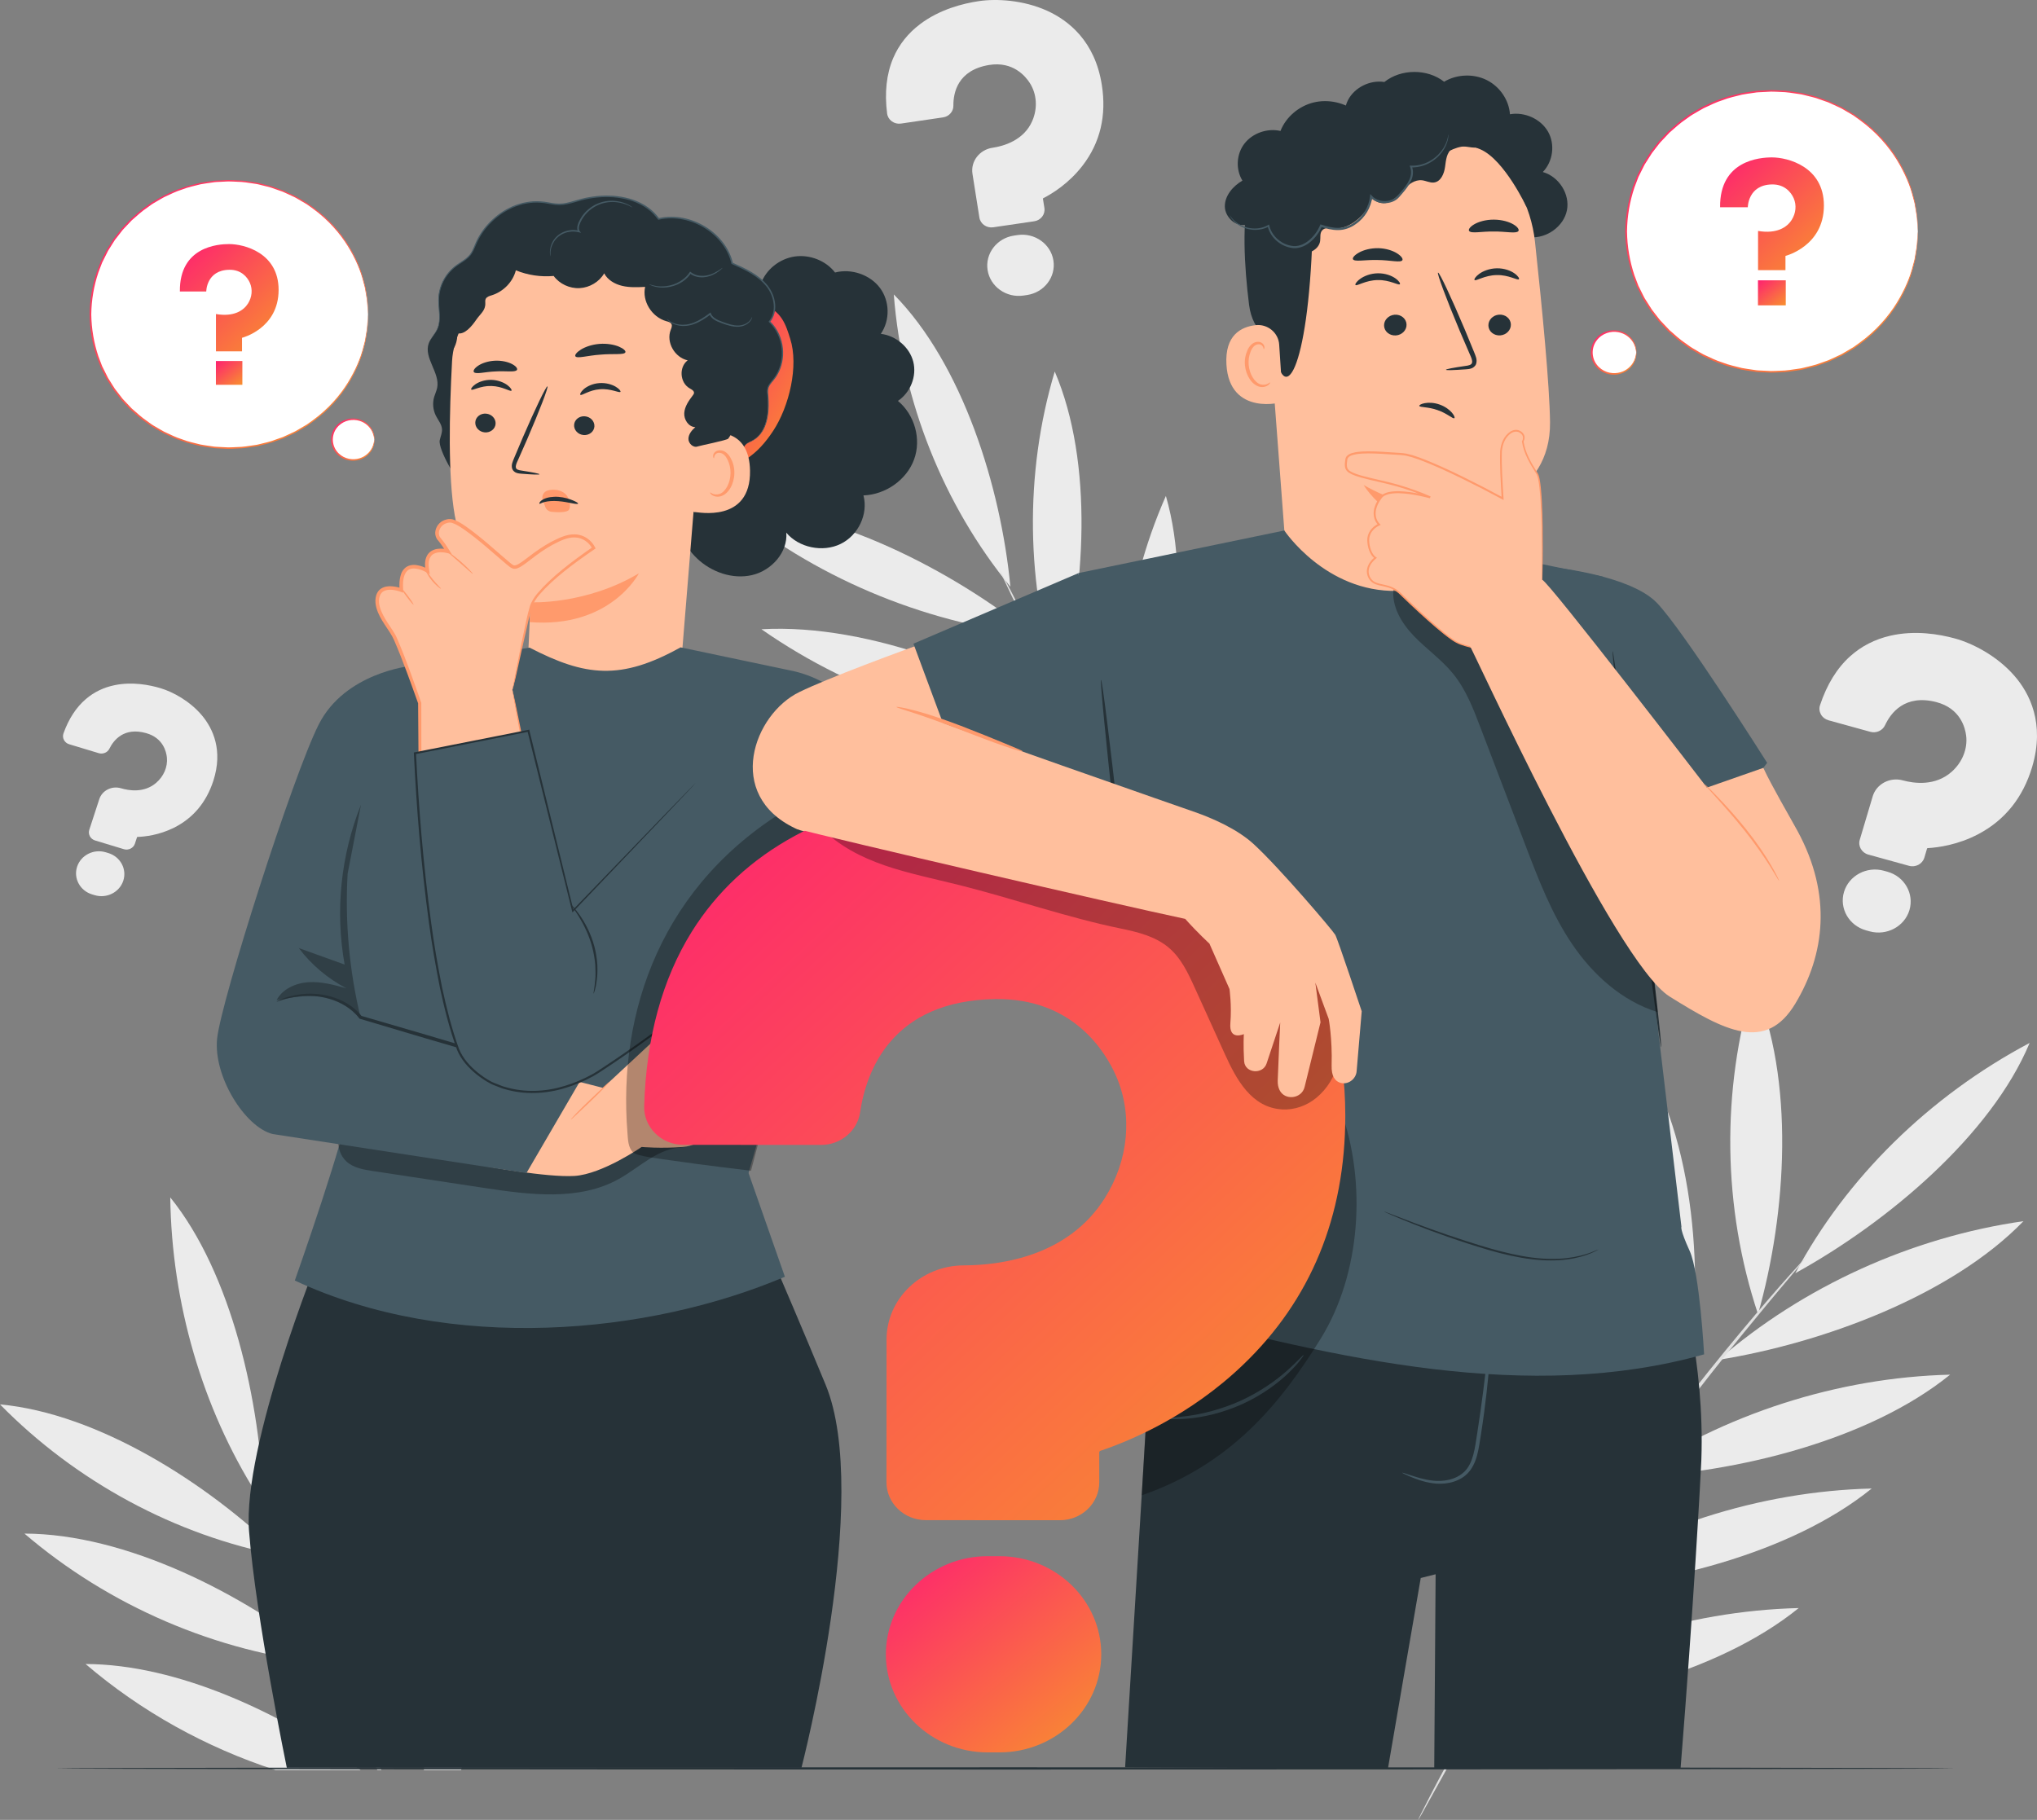 <svg width="573" height="512" viewBox="0 0 573 512" fill="none" xmlns="http://www.w3.org/2000/svg">
<rect x="0" y="0" width="573" height="512" fill="#808080" stroke="none"/>
<path d="M294.623 3.057C287.798 -0.051 280.209 -0.401 275.384 0.311C270.863 0.977 264.329 2.636 258.825 6.784C255.407 9.365 252.861 12.578 251.261 16.328C249.37 20.779 248.788 26.025 249.54 31.924C249.649 32.812 250.121 33.595 250.861 34.132C251.6 34.67 252.522 34.903 253.443 34.763L265.287 33.022C266.959 32.777 268.208 31.363 268.184 29.74C268.147 26.083 269.396 19.728 278.233 18.279C284.973 17.181 288.501 21.48 289.701 23.384C291.665 26.48 291.919 30.452 290.38 34.015C288.016 39.483 282.343 41.107 279.167 41.574C275.518 42.123 272.996 45.417 273.554 48.911L275.494 61.189C275.772 62.988 277.518 64.215 279.385 63.946L290.925 62.252C292.792 61.983 294.065 60.301 293.786 58.502L293.374 55.92C293.362 55.862 293.398 55.803 293.459 55.768C295.932 54.507 300.66 51.621 304.539 46.574C309.485 40.137 311.303 32.497 309.933 23.863C308.006 11.55 300.538 5.756 294.623 3.057Z" fill="#EBEBEB"/>
<path d="M286.234 66.129L285.228 66.281C280.403 66.994 277.07 71.351 277.809 76.001C278.549 80.65 283.07 83.863 287.895 83.15L288.901 82.999C293.726 82.286 297.059 77.928 296.32 73.279C295.581 68.629 291.059 65.428 286.234 66.129Z" fill="#EBEBEB"/>
<path d="M56.878 201.358C53.448 197.223 48.611 194.664 45.229 193.636C42.053 192.678 37.228 191.744 32.258 192.76C29.167 193.391 26.439 194.711 24.148 196.674C21.433 198.998 19.311 202.246 17.856 206.335C17.638 206.943 17.687 207.608 17.99 208.181C18.293 208.765 18.814 209.197 19.469 209.384L27.785 211.896C28.96 212.246 30.245 211.709 30.767 210.646C31.955 208.239 34.876 204.478 41.144 206.265C45.908 207.62 46.793 211.522 46.95 213.134C47.205 215.763 46.053 218.438 43.871 220.284C40.513 223.134 36.27 222.434 34.04 221.768C31.47 220.997 28.73 222.375 27.93 224.828L25.118 233.45C24.706 234.712 25.433 236.055 26.742 236.452L34.84 238.906C36.149 239.303 37.543 238.602 37.955 237.34L38.549 235.53C38.562 235.483 38.598 235.459 38.646 235.459C40.683 235.389 44.732 234.969 48.938 232.866C54.309 230.179 58.03 225.751 60.006 219.688C62.806 211.043 59.848 204.945 56.878 201.358Z" fill="#EBEBEB"/>
<path d="M30.464 239.991L29.761 239.781C26.367 238.753 22.754 240.575 21.687 243.846C20.621 247.117 22.512 250.599 25.906 251.627L26.609 251.837C30.003 252.865 33.616 251.043 34.683 247.772C35.749 244.5 33.858 241.019 30.464 239.991Z" fill="#EBEBEB"/>
<path d="M416.162 481.272C445.668 480.034 483.09 470.956 505.977 452.404C474.386 453.187 442.443 463.456 416.162 481.272Z" fill="#EBEBEB"/>
<path d="M436.685 447.642C466.191 446.404 503.613 437.326 526.5 418.775C494.909 419.557 462.967 429.826 436.685 447.642Z" fill="#EBEBEB"/>
<path d="M458.749 415.612C488.255 414.373 525.677 405.296 548.564 386.744C516.985 387.527 485.03 397.796 458.749 415.612Z" fill="#EBEBEB"/>
<path d="M483.369 382.579C512.717 377.871 548.891 364.507 569.196 343.56C537.702 348.069 507.177 361.948 483.369 382.579Z" fill="#EBEBEB"/>
<path d="M505.02 358.195C531.083 343.826 560.116 319.304 570.929 293.416C542.744 308.358 519.3 331.396 505.02 358.195Z" fill="#EBEBEB"/>
<path d="M494.521 369.711C502.546 341.51 505.044 303.588 493.261 276.695C484.12 306.743 484.569 339.827 494.521 369.711Z" fill="#EBEBEB"/>
<path d="M473.646 396.666C479.332 366.747 478.326 327.143 463.463 300.087C456.784 332.003 460.409 366.361 473.646 396.666Z" fill="#EBEBEB"/>
<path d="M448.771 429.726C454.456 399.807 453.45 360.203 438.588 333.147C431.909 365.063 435.533 399.421 448.771 429.726Z" fill="#EBEBEB"/>
<path d="M422.247 471.605C427.933 441.686 426.927 402.083 412.065 375.026C405.385 406.943 409.01 441.301 422.247 471.605Z" fill="#EBEBEB"/>
<path d="M412.139 487.066C407.859 494.671 404.514 500.886 402.295 505.22C401.216 507.323 400.368 508.994 399.749 510.22C399.495 510.746 399.289 511.178 399.107 511.529C398.974 511.833 398.913 511.984 398.925 511.996C398.937 512.008 399.034 511.868 399.204 511.587C399.398 511.248 399.64 510.828 399.943 510.326C400.61 509.122 401.519 507.487 402.671 505.419C404.998 501.143 408.453 494.986 412.817 487.44C417.157 479.881 422.515 470.979 428.613 461.177C434.759 451.411 441.705 440.78 449.269 429.798C464.435 407.858 479.272 388.723 490.352 375.148C495.892 368.348 500.438 362.904 503.614 359.166C505.142 357.343 506.354 355.895 507.239 354.832C507.615 354.376 507.918 353.991 508.16 353.687C508.366 353.43 508.463 353.29 508.451 353.278C508.439 353.266 508.306 353.383 508.075 353.617C507.809 353.909 507.469 354.259 507.069 354.692C506.136 355.72 504.875 357.122 503.275 358.897C499.99 362.554 495.347 367.939 489.722 374.669C478.472 388.138 463.513 407.228 448.324 429.202" fill="#E0E0E0"/>
<path d="M361.223 290.391C371.988 264.771 378.765 229.244 370.994 202.27C358.969 229.49 355.49 260.834 361.223 290.391Z" fill="#EBEBEB"/>
<path d="M338.676 259.352C349.44 233.732 356.217 198.206 348.434 171.231C336.409 198.439 332.942 229.783 338.676 259.352Z" fill="#EBEBEB"/>
<path d="M318.201 227.644C328.965 202.025 335.742 166.498 327.959 139.523C315.946 166.732 312.479 198.076 318.201 227.644Z" fill="#EBEBEB"/>
<path d="M297.847 193.342C305.363 166.449 307.703 130.256 296.696 104.52C288.125 133.165 288.537 164.766 297.847 193.342Z" fill="#EBEBEB"/>
<path d="M284.222 165.084C281.555 137.093 270.79 102.478 251.418 82.828C253.746 112.864 265.42 142.117 284.222 165.084Z" fill="#EBEBEB"/>
<path d="M290.562 178.671C267.942 160.458 234.181 143.04 204.772 142.222C228.629 162.117 259.153 175.085 290.562 178.671Z" fill="#EBEBEB"/>
<path d="M306.841 207.322C281.712 190.406 244.993 175.3 214.19 177.029C240.762 195.593 273.723 206.364 306.841 207.322Z" fill="#EBEBEB"/>
<path d="M327.123 241.832C301.993 224.915 265.274 209.81 234.471 211.539C261.032 230.102 293.992 240.874 327.123 241.832Z" fill="#EBEBEB"/>
<path d="M354.811 281.312C329.681 264.396 292.962 249.291 262.159 251.02C288.732 269.583 321.693 280.354 354.811 281.312Z" fill="#EBEBEB"/>
<path d="M364.921 296.145C370.17 302.85 374.51 308.213 377.601 311.846C379.104 313.61 380.28 315 381.153 316.028C381.529 316.46 381.844 316.811 382.099 317.103C382.317 317.337 382.438 317.453 382.45 317.442C382.462 317.43 382.377 317.29 382.183 317.033C381.953 316.729 381.674 316.355 381.323 315.9C380.486 314.848 379.359 313.411 377.928 311.6C374.946 307.885 370.703 302.465 365.539 295.712C360.351 288.971 354.35 280.817 347.828 271.67C341.355 262.499 334.409 252.3 327.39 241.424C313.389 219.659 301.836 199.308 293.86 184.39C289.859 176.937 286.695 170.862 284.562 166.644C283.507 164.612 282.671 162.988 282.052 161.808C281.786 161.305 281.555 160.897 281.373 160.558C281.216 160.277 281.131 160.137 281.107 160.149C281.095 160.161 281.143 160.312 281.276 160.604C281.434 160.955 281.628 161.375 281.858 161.901C282.428 163.105 283.204 164.752 284.186 166.82C286.21 171.095 289.277 177.217 293.181 184.729C301 199.741 312.455 220.185 326.481 241.973" fill="#E0E0E0"/>
<path d="M566.613 190.093C561.643 184.404 554.758 180.957 549.957 179.637C545.472 178.399 538.659 177.254 531.713 178.855C527.397 179.848 523.615 181.787 520.463 184.614C516.73 187.967 513.881 192.605 511.966 198.399C511.675 199.264 511.772 200.187 512.22 200.993C512.669 201.799 513.42 202.383 514.342 202.64L526.113 205.888C527.773 206.343 529.555 205.549 530.258 204.03C531.834 200.619 535.81 195.233 544.672 197.523C551.424 199.276 552.794 204.72 553.073 206.974C553.521 210.654 552.006 214.451 549 217.126C544.381 221.239 538.393 220.409 535.241 219.545C531.604 218.552 527.81 220.573 526.779 224.054L523.143 236.262C522.609 238.05 523.688 239.907 525.531 240.421L536.998 243.587C538.853 244.101 540.781 243.061 541.314 241.286L542.078 238.716C542.102 238.657 542.15 238.61 542.223 238.61C545.084 238.447 550.757 237.723 556.576 234.627C564.019 230.678 569.086 224.323 571.644 215.748C575.281 203.481 570.917 195.023 566.613 190.093Z" fill="#EBEBEB"/>
<path d="M530.913 245.246L529.907 244.966C525.106 243.646 520.088 246.321 518.706 250.947C517.336 255.574 520.112 260.41 524.912 261.742L525.918 262.022C530.719 263.343 535.738 260.667 537.12 256.041C538.489 251.403 535.713 246.567 530.913 245.246Z" fill="#EBEBEB"/>
<path d="M178.114 289.989C172.393 285.865 165.434 284.159 160.816 283.937C156.5 283.727 150.112 284.078 144.196 286.928C140.523 288.692 137.529 291.216 135.31 294.405C132.68 298.19 131.116 302.945 130.655 308.552C130.583 309.394 130.873 310.211 131.443 310.842C132.025 311.485 132.825 311.858 133.71 311.894L145.032 312.443C146.633 312.524 148.063 311.438 148.366 309.931C149.045 306.531 151.457 300.877 159.943 301.146C166.404 301.356 168.829 305.982 169.58 307.968C170.793 311.193 170.247 314.919 168.126 317.945C164.865 322.583 159.276 323.05 156.246 322.91C152.754 322.758 149.772 325.352 149.59 328.693L148.972 340.434C148.887 342.151 150.257 343.611 152.039 343.705L163.071 344.242C164.853 344.324 166.368 343.004 166.465 341.287L166.598 338.822C166.598 338.763 166.647 338.716 166.707 338.693C169.253 337.969 174.199 336.158 178.781 332.198C184.624 327.127 187.812 320.375 188.249 312.127C188.855 300.305 183.073 293.564 178.114 289.989Z" fill="#EBEBEB"/>
<path d="M157.955 346.941L156.985 346.894C152.366 346.672 148.427 350.107 148.196 354.558C147.966 359.009 151.53 362.806 156.149 363.028L157.118 363.074C161.737 363.296 165.677 359.862 165.907 355.411C166.138 350.96 162.574 347.163 157.955 346.941Z" fill="#EBEBEB"/>
<path d="M119.236 497.972H129.71C135.88 476.803 138.838 453.251 134.801 433.555C125.346 453.298 120.048 475.53 119.236 497.972Z" fill="#EBEBEB"/>
<path d="M117.248 399.735C104.374 426.628 99.173 458.135 102.58 488.487C102.701 488.72 102.81 488.966 102.931 489.199C114.581 463.556 122.994 427.738 117.248 399.735Z" fill="#EBEBEB"/>
<path d="M89.621 361.895C80.177 389.618 78.432 420.611 84.59 449.49C84.966 450.366 85.354 451.266 85.754 452.166C94.264 425.086 98.434 388.648 89.621 361.895Z" fill="#EBEBEB"/>
<path d="M71.607 418.614C71.51 418.31 71.462 418.146 71.474 418.135C71.486 418.123 71.571 418.275 71.704 418.567C71.862 418.929 72.043 419.361 72.274 419.887C72.456 420.331 72.674 420.868 72.904 421.429C73.316 422.072 73.716 422.738 74.153 423.368C73.292 394.443 65.134 358.215 47.895 336.871C48.295 366.638 56.939 396.172 72.237 420.378C72.189 420.249 72.128 420.097 72.092 419.969C71.886 419.431 71.728 418.976 71.607 418.614Z" fill="#EBEBEB"/>
<path d="M78.832 437.608C78.747 437.386 78.662 437.175 78.565 436.953C58.151 417.14 27.542 397.677 0 395.107C21.36 416.871 49.387 431.965 78.832 437.608Z" fill="#EBEBEB"/>
<path d="M93.124 468.147C93.015 468.054 92.894 467.961 92.785 467.867C92.821 467.949 92.858 468.042 92.906 468.124C92.967 468.124 93.052 468.136 93.124 468.147Z" fill="#EBEBEB"/>
<path d="M6.873 431.454C30.682 451.839 60.83 464.784 91.791 467.996C91.573 467.506 91.354 467.027 91.136 466.548C68.322 448.265 35.422 431.524 6.873 431.454Z" fill="#EBEBEB"/>
<path d="M24.075 468.147C39.665 481.5 57.982 491.64 77.474 497.972H101.428C79.184 481.862 49.86 468.205 24.075 468.147Z" fill="#EBEBEB"/>
<path d="M81.475 444.119C84.178 450.696 87.427 458.278 91.148 466.549C91.367 467.028 91.585 467.507 91.803 467.998C96.01 477.297 100.822 487.426 106.144 497.975H107.308C105.804 495.019 104.35 492.099 102.931 489.213C102.81 488.98 102.701 488.734 102.58 488.501C99.101 481.398 95.864 474.563 92.894 468.126C92.858 468.045 92.809 467.951 92.773 467.869C90.215 462.297 87.863 457.04 85.742 452.168C85.342 451.269 84.954 450.369 84.578 449.493C83.73 447.53 82.917 445.626 82.141 443.815C78.796 435.906 76.141 429.481 74.359 425.018C73.789 423.628 73.316 422.46 72.892 421.443C72.662 420.882 72.444 420.345 72.262 419.901C72.031 419.375 71.85 418.931 71.692 418.581C71.559 418.289 71.486 418.137 71.462 418.149C71.45 418.16 71.486 418.312 71.595 418.628C71.728 418.99 71.874 419.445 72.068 419.995C72.116 420.123 72.165 420.275 72.213 420.403C72.662 421.63 73.244 423.219 73.971 425.193C75.098 428.266 76.65 432.249 78.553 436.981C78.638 437.191 78.723 437.413 78.82 437.635C79.656 439.656 80.529 441.817 81.475 444.119Z" fill="#E0E0E0"/>
<path d="M549.921 497.517C549.921 497.692 430.297 497.833 282.78 497.833C135.201 497.833 15.602 497.692 15.602 497.517C15.602 497.342 135.201 497.202 282.78 497.202C430.297 497.19 549.921 497.342 549.921 497.517Z" fill="#263238"/>
<path d="M78.584 123.552C98.693 116.045 108.68 94.25 100.891 74.871C93.102 55.491 70.486 45.867 50.377 53.373C30.268 60.88 20.281 82.675 28.07 102.054C35.859 121.433 58.475 131.058 78.584 123.552Z" fill="white"/>
<path d="M103.525 88.462C103.525 88.462 103.501 88.251 103.465 87.854C103.441 87.434 103.392 86.838 103.344 86.067C103.319 85.669 103.295 85.237 103.259 84.747C103.21 84.268 103.101 83.742 103.016 83.169C102.919 82.597 102.822 81.99 102.713 81.335C102.628 80.681 102.374 80.004 102.204 79.279C101.513 76.37 100.107 72.936 97.876 69.302C95.634 65.681 92.397 61.884 87.985 58.671C87.427 58.274 86.869 57.877 86.3 57.468C85.706 57.094 85.087 56.755 84.469 56.393C83.839 56.054 83.245 55.634 82.578 55.342C81.911 55.038 81.245 54.723 80.566 54.407C80.226 54.255 79.887 54.092 79.535 53.94C79.184 53.811 78.82 53.683 78.456 53.566C77.729 53.309 77.002 53.052 76.274 52.795C75.535 52.561 74.759 52.41 73.983 52.199C73.207 52.024 72.444 51.767 71.631 51.685C70.031 51.463 68.407 51.148 66.722 51.136C65.885 51.113 65.037 51.031 64.188 51.043C63.34 51.089 62.479 51.124 61.618 51.171C61.182 51.195 60.758 51.195 60.321 51.253L59.024 51.44C58.163 51.58 57.279 51.673 56.418 51.849C54.709 52.293 52.927 52.632 51.242 53.309C49.496 53.846 47.859 54.676 46.174 55.459C45.35 55.891 44.574 56.382 43.762 56.849C43.362 57.094 42.938 57.304 42.562 57.585L41.422 58.414C39.846 59.454 38.465 60.763 37.022 62.024C36.367 62.714 35.713 63.414 35.046 64.115L34.549 64.641L34.1 65.213L33.215 66.358L32.319 67.503L31.543 68.73L30.767 69.968L30.379 70.588L30.052 71.242C29.615 72.118 29.179 72.994 28.73 73.882C28.379 74.805 28.027 75.728 27.676 76.651C26.415 80.401 25.724 84.385 25.675 88.45C25.736 92.504 26.415 96.499 27.676 100.249C28.027 101.172 28.379 102.095 28.73 103.018C29.167 103.906 29.615 104.782 30.052 105.658L30.379 106.312L30.767 106.932L31.543 108.17L32.319 109.397L33.215 110.553L34.1 111.698L34.549 112.271L35.046 112.796C35.713 113.497 36.367 114.198 37.022 114.887C38.465 116.149 39.846 117.446 41.422 118.497L42.562 119.327C42.938 119.607 43.362 119.817 43.762 120.063C44.574 120.53 45.362 121.021 46.174 121.453C47.859 122.236 49.496 123.065 51.242 123.603C52.927 124.28 54.709 124.619 56.418 125.063C57.291 125.238 58.163 125.332 59.024 125.472L60.321 125.659C60.758 125.717 61.182 125.705 61.618 125.74C62.479 125.787 63.34 125.822 64.188 125.869C65.037 125.881 65.885 125.799 66.722 125.775C68.407 125.764 70.031 125.448 71.631 125.226C72.444 125.145 73.207 124.888 73.983 124.712C74.747 124.514 75.535 124.362 76.274 124.117C77.014 123.86 77.741 123.603 78.456 123.346C78.82 123.217 79.172 123.089 79.535 122.972C79.875 122.82 80.226 122.656 80.566 122.504C81.245 122.189 81.923 121.885 82.578 121.57C83.257 121.278 83.851 120.857 84.469 120.518C85.087 120.156 85.706 119.817 86.3 119.444C86.869 119.035 87.427 118.637 87.985 118.24C92.397 115.028 95.634 111.242 97.876 107.609C100.107 103.964 101.513 100.53 102.204 97.632C102.374 96.908 102.628 96.242 102.713 95.576C102.822 94.922 102.919 94.315 103.016 93.742C103.101 93.17 103.21 92.656 103.259 92.165C103.283 91.686 103.319 91.242 103.344 90.845C103.392 90.074 103.429 89.478 103.465 89.058C103.501 88.672 103.525 88.462 103.525 88.462C103.525 88.462 103.538 88.672 103.513 89.069C103.501 89.49 103.477 90.085 103.441 90.857C103.429 91.254 103.404 91.698 103.38 92.177C103.332 92.656 103.235 93.181 103.162 93.754C103.077 94.326 102.98 94.934 102.883 95.6C102.81 96.266 102.568 96.931 102.398 97.667C101.731 100.6 100.349 104.058 98.131 107.738C95.9 111.406 92.652 115.238 88.215 118.497C87.657 118.906 87.1 119.303 86.53 119.724C85.936 120.098 85.305 120.448 84.687 120.822C84.057 121.173 83.451 121.593 82.772 121.897C82.105 122.212 81.426 122.528 80.735 122.843C80.396 123.007 80.044 123.159 79.705 123.322C79.341 123.451 78.978 123.579 78.614 123.708C77.887 123.965 77.147 124.222 76.408 124.49C75.656 124.736 74.868 124.888 74.092 125.098C73.304 125.273 72.541 125.542 71.716 125.624C70.092 125.846 68.455 126.173 66.758 126.184C65.91 126.219 65.061 126.301 64.2 126.29C63.34 126.243 62.479 126.208 61.606 126.161C61.17 126.138 60.733 126.138 60.297 126.079L58.988 125.892C58.115 125.752 57.23 125.659 56.345 125.483C54.612 125.028 52.818 124.701 51.108 124.011C49.35 123.474 47.69 122.633 45.98 121.85C45.156 121.418 44.356 120.916 43.532 120.448C43.132 120.203 42.695 119.993 42.319 119.712L41.156 118.883C39.556 117.831 38.161 116.511 36.695 115.238C36.028 114.537 35.361 113.824 34.694 113.123L34.197 112.586L33.749 112.014L32.852 110.857L31.943 109.689L31.155 108.439L30.367 107.189L29.967 106.558L29.627 105.892C29.179 105.004 28.742 104.116 28.294 103.217C27.942 102.282 27.579 101.347 27.227 100.413C25.942 96.616 25.251 92.574 25.203 88.462C25.263 84.349 25.954 80.319 27.227 76.522C27.579 75.588 27.942 74.653 28.294 73.718C28.742 72.831 29.191 71.931 29.627 71.043L29.967 70.377L30.367 69.746L31.155 68.496L31.943 67.246L32.852 66.078L33.749 64.921L34.197 64.349L34.694 63.812C35.361 63.099 36.028 62.398 36.695 61.697C38.161 60.424 39.556 59.104 41.156 58.052L42.307 57.223C42.695 56.942 43.12 56.732 43.52 56.487C44.344 56.019 45.132 55.517 45.968 55.085C47.678 54.302 49.326 53.461 51.096 52.924C52.805 52.234 54.599 51.907 56.333 51.452C57.218 51.276 58.103 51.183 58.976 51.043L60.285 50.856C60.721 50.797 61.158 50.809 61.594 50.774C62.467 50.727 63.328 50.692 64.188 50.645C65.049 50.634 65.897 50.716 66.746 50.751C68.443 50.762 70.08 51.089 71.704 51.311C72.516 51.393 73.292 51.662 74.08 51.837C74.856 52.047 75.644 52.199 76.395 52.445C77.135 52.713 77.874 52.97 78.602 53.227C78.966 53.356 79.329 53.484 79.693 53.613C80.044 53.776 80.384 53.928 80.723 54.092C81.402 54.407 82.081 54.723 82.76 55.038C83.439 55.342 84.033 55.762 84.675 56.113C85.293 56.487 85.924 56.825 86.518 57.211C87.088 57.62 87.657 58.029 88.215 58.438C92.652 61.697 95.888 65.529 98.131 69.197C100.349 72.877 101.743 76.347 102.398 79.267C102.568 80.004 102.81 80.669 102.883 81.335C102.98 81.99 103.077 82.609 103.162 83.181C103.247 83.754 103.344 84.279 103.392 84.758C103.416 85.237 103.429 85.681 103.453 86.078C103.477 86.85 103.501 87.445 103.525 87.866C103.538 88.263 103.525 88.462 103.525 88.462Z" fill="url(#paint0_linear_1_301)"/>
<path d="M50.599 82.009H58.018C58.018 82.009 58.018 76.005 64.491 75.899C67.849 75.841 69.595 77.967 70.298 79.591C71.122 81.484 70.868 83.633 69.765 85.386C68.504 87.383 65.752 89.206 60.746 88.353V98.844H68.08V95.035C68.08 95.035 78.371 92.477 78.371 81.554C78.371 71.098 68.649 68.668 64.479 68.668C61.303 68.656 50.454 69.404 50.599 82.009Z" fill="url(#paint1_linear_1_301)"/>
<path d="M68.176 101.566H60.733V108.26H68.176V101.566Z" fill="url(#paint2_linear_1_301)"/>
<path d="M105.295 123.672C105.295 126.85 102.628 129.42 99.331 129.42C96.033 129.42 93.367 126.85 93.367 123.672C93.367 120.494 96.033 117.924 99.331 117.924C102.628 117.924 105.295 120.494 105.295 123.672Z" fill="white"/>
<path d="M105.295 123.672C105.247 123.672 105.259 123.158 105.016 122.294C104.774 121.441 104.168 120.203 102.834 119.245C101.549 118.287 99.428 117.749 97.379 118.485C96.373 118.836 95.403 119.502 94.724 120.413C94.021 121.312 93.633 122.469 93.621 123.672C93.633 124.864 94.021 126.02 94.724 126.932C95.403 127.843 96.373 128.509 97.379 128.859C99.428 129.595 101.549 129.058 102.834 128.1C104.168 127.142 104.774 125.904 105.016 125.051C105.259 124.186 105.247 123.672 105.295 123.672C105.307 123.672 105.319 123.801 105.319 124.046C105.332 124.291 105.295 124.654 105.198 125.098C105.004 125.985 104.422 127.317 103.04 128.369C101.707 129.42 99.44 130.039 97.222 129.268C96.131 128.894 95.076 128.193 94.337 127.2C93.573 126.219 93.136 124.969 93.124 123.672C93.136 122.376 93.573 121.114 94.337 120.144C95.088 119.151 96.131 118.45 97.222 118.076C99.44 117.305 101.707 117.924 103.04 118.976C104.422 120.027 105.004 121.359 105.198 122.247C105.295 122.703 105.332 123.065 105.319 123.298C105.319 123.544 105.307 123.672 105.295 123.672Z" fill="url(#paint3_linear_1_301)"/>
<path d="M527.456 93.057C543.481 77.614 543.481 52.575 527.456 37.132C511.432 21.689 485.45 21.689 469.426 37.132C453.401 52.575 453.401 77.614 469.426 93.057C485.45 108.5 511.432 108.5 527.456 93.057Z" fill="white"/>
<path d="M539.472 65.09C539.472 65.09 539.448 64.868 539.411 64.448C539.387 64.004 539.338 63.385 539.29 62.567C539.266 62.158 539.242 61.691 539.205 61.188C539.145 60.686 539.035 60.137 538.951 59.541C538.854 58.945 538.744 58.303 538.635 57.613C538.551 56.924 538.284 56.223 538.102 55.452C537.375 52.403 535.896 48.793 533.556 44.961C531.204 41.153 527.798 37.169 523.167 33.793C522.585 33.372 521.991 32.952 521.397 32.519C520.779 32.122 520.124 31.772 519.482 31.386C518.827 31.024 518.197 30.58 517.494 30.276C516.791 29.949 516.088 29.622 515.373 29.295C515.009 29.131 514.657 28.968 514.294 28.804C513.918 28.676 513.542 28.536 513.166 28.407C512.403 28.138 511.639 27.87 510.875 27.601C510.099 27.356 509.275 27.192 508.475 26.982C507.663 26.807 506.85 26.526 506.002 26.445C504.317 26.211 502.608 25.884 500.838 25.872C499.953 25.849 499.068 25.755 498.183 25.779C497.286 25.825 496.389 25.872 495.48 25.919C495.031 25.954 494.57 25.942 494.122 26L492.764 26.199C491.855 26.339 490.934 26.445 490.025 26.631C488.218 27.099 486.364 27.461 484.582 28.174C482.751 28.734 481.03 29.61 479.26 30.428C478.399 30.884 477.575 31.398 476.714 31.889C476.302 32.145 475.853 32.367 475.453 32.66L474.253 33.524C472.593 34.622 471.15 35.989 469.623 37.309C468.932 38.033 468.241 38.77 467.55 39.505L467.016 40.066L466.543 40.662L465.61 41.865L464.677 43.08L463.852 44.377L463.028 45.674L462.616 46.328L462.264 47.017C461.804 47.94 461.343 48.863 460.882 49.786C460.519 50.756 460.143 51.725 459.779 52.695C458.446 56.644 457.73 60.826 457.67 65.09C457.73 69.354 458.446 73.548 459.767 77.485C460.143 78.455 460.506 79.424 460.87 80.394C461.331 81.317 461.791 82.252 462.252 83.163L462.604 83.852L463.016 84.506L463.84 85.803L464.664 87.1L465.598 88.315L466.531 89.518L467.004 90.114L467.525 90.663C468.216 91.399 468.907 92.135 469.598 92.859C471.114 94.18 472.568 95.558 474.229 96.644L475.429 97.509C475.829 97.801 476.278 98.023 476.69 98.28C477.538 98.771 478.363 99.296 479.236 99.74C481.005 100.558 482.727 101.434 484.557 101.995C486.327 102.708 488.194 103.058 490 103.537C490.909 103.724 491.843 103.817 492.74 103.969L494.098 104.168C494.546 104.226 495.007 104.226 495.455 104.25C496.365 104.296 497.262 104.343 498.159 104.39C499.056 104.402 499.941 104.32 500.814 104.296C502.583 104.285 504.281 103.946 505.978 103.724C506.826 103.642 507.626 103.362 508.451 103.187C509.263 102.976 510.075 102.813 510.851 102.567C511.627 102.299 512.39 102.03 513.154 101.761C513.53 101.633 513.906 101.493 514.281 101.364C514.645 101.201 514.997 101.037 515.36 100.874C516.076 100.546 516.779 100.219 517.482 99.892C518.185 99.588 518.815 99.144 519.47 98.782C520.112 98.397 520.767 98.035 521.385 97.649C521.979 97.217 522.573 96.796 523.155 96.376C527.786 92.999 531.192 89.016 533.544 85.207C535.884 81.387 537.363 77.777 538.09 74.716C538.272 73.957 538.538 73.256 538.623 72.555C538.732 71.866 538.841 71.223 538.938 70.628C539.035 70.032 539.145 69.483 539.193 68.98C539.229 68.478 539.254 68.011 539.278 67.602C539.326 66.784 539.375 66.165 539.399 65.721C539.448 65.312 539.472 65.09 539.472 65.09C539.472 65.09 539.484 65.312 539.46 65.733C539.448 66.177 539.423 66.796 539.387 67.614C539.375 68.034 539.351 68.49 539.326 69.004C539.278 69.518 539.181 70.067 539.096 70.663C538.999 71.258 538.902 71.913 538.805 72.602C538.732 73.303 538.466 74.004 538.296 74.775C537.605 77.847 536.138 81.492 533.811 85.359C531.459 89.214 528.053 93.233 523.398 96.668C522.816 97.088 522.222 97.521 521.616 97.953C520.997 98.35 520.331 98.712 519.688 99.109C519.021 99.472 518.391 99.927 517.676 100.231C516.973 100.558 516.257 100.897 515.542 101.224C515.179 101.388 514.815 101.563 514.451 101.726C514.075 101.855 513.687 101.995 513.312 102.135C512.548 102.404 511.772 102.684 510.996 102.953C510.208 103.21 509.384 103.374 508.572 103.584C507.748 103.771 506.935 104.051 506.075 104.133C504.365 104.367 502.644 104.717 500.862 104.729C499.977 104.764 499.08 104.846 498.171 104.834C497.262 104.787 496.352 104.752 495.443 104.705C494.983 104.67 494.522 104.682 494.061 104.624L492.679 104.425C491.758 104.285 490.825 104.18 489.903 103.993C488.085 103.525 486.194 103.163 484.4 102.451C482.545 101.878 480.799 101.002 479.017 100.173C478.145 99.717 477.308 99.191 476.447 98.701C476.023 98.444 475.575 98.222 475.175 97.93L473.962 97.053C472.277 95.944 470.811 94.553 469.271 93.222C468.568 92.486 467.877 91.738 467.174 91.002L466.64 90.441L466.168 89.834L465.222 88.619L464.277 87.392L463.44 86.084L462.604 84.763L462.192 84.097L461.84 83.397C461.379 82.462 460.907 81.527 460.434 80.593C460.058 79.611 459.682 78.63 459.306 77.649C457.961 73.653 457.233 69.413 457.173 65.09C457.233 60.779 457.961 56.527 459.306 52.531C459.682 51.55 460.058 50.569 460.434 49.587C460.907 48.653 461.367 47.718 461.84 46.784L462.192 46.083L462.604 45.417L463.44 44.097L464.277 42.788L465.222 41.562L466.168 40.347L466.64 39.739L467.174 39.178C467.877 38.431 468.58 37.695 469.271 36.959C470.811 35.627 472.277 34.237 473.962 33.127L475.175 32.251C475.575 31.959 476.023 31.737 476.447 31.48C477.308 30.989 478.145 30.463 479.017 30.008C480.812 29.178 482.557 28.302 484.4 27.741C486.194 27.029 488.085 26.666 489.903 26.199C490.825 26.012 491.758 25.919 492.679 25.767L494.061 25.568C494.522 25.51 494.983 25.51 495.443 25.486C496.365 25.44 497.274 25.405 498.171 25.358C499.068 25.346 499.965 25.428 500.862 25.463C502.644 25.475 504.365 25.814 506.075 26.059C506.935 26.141 507.748 26.433 508.572 26.608C509.384 26.818 510.208 26.994 510.996 27.239C511.772 27.519 512.548 27.788 513.312 28.057C513.7 28.197 514.075 28.325 514.451 28.465C514.815 28.629 515.179 28.804 515.542 28.968C516.257 29.307 516.973 29.634 517.676 29.961C518.391 30.276 519.021 30.72 519.688 31.082C520.343 31.468 520.997 31.842 521.616 32.239C522.21 32.671 522.804 33.103 523.398 33.524C528.053 36.947 531.471 40.977 533.811 44.833C536.138 48.7 537.605 52.344 538.296 55.417C538.478 56.188 538.732 56.889 538.805 57.59C538.914 58.279 539.011 58.922 539.096 59.529C539.181 60.125 539.29 60.686 539.326 61.188C539.351 61.702 539.363 62.158 539.387 62.578C539.423 63.396 539.448 64.015 539.46 64.459C539.484 64.88 539.472 65.09 539.472 65.09Z" fill="url(#paint4_linear_1_301)"/>
<path d="M483.854 58.314H491.649C491.649 58.314 491.649 52.006 498.449 51.889C501.977 51.83 503.807 54.062 504.559 55.767C505.42 57.753 505.165 60.008 504.001 61.854C502.68 63.957 499.783 65.861 494.534 64.973V76.001H502.244V71.994C502.244 71.994 513.057 69.296 513.057 57.824C513.057 46.842 502.838 44.283 498.461 44.283C495.103 44.283 483.708 45.066 483.854 58.314Z" fill="url(#paint5_linear_1_301)"/>
<path d="M502.328 78.864H494.509V85.909H502.328V78.864Z" fill="url(#paint6_linear_1_301)"/>
<path d="M460.276 99.17C460.276 102.5 457.476 105.21 454.009 105.21C450.554 105.21 447.741 102.511 447.741 99.17C447.741 95.841 450.542 93.13 454.009 93.13C457.464 93.13 460.276 95.829 460.276 99.17Z" fill="white"/>
<path d="M460.276 99.168C460.215 99.168 460.24 98.63 459.985 97.719C459.73 96.82 459.088 95.511 457.694 94.506C456.336 93.502 454.118 92.941 451.96 93.712C450.905 94.086 449.887 94.775 449.172 95.745C448.432 96.691 448.02 97.906 448.008 99.168C448.02 100.429 448.432 101.644 449.172 102.591C449.887 103.549 450.905 104.25 451.96 104.623C454.118 105.394 456.336 104.834 457.694 103.829C459.088 102.824 459.73 101.516 459.985 100.616C460.24 99.705 460.215 99.168 460.276 99.168C460.288 99.168 460.3 99.296 460.312 99.553C460.324 99.81 460.288 100.184 460.179 100.663C459.973 101.598 459.367 103 457.912 104.109C456.506 105.219 454.13 105.873 451.79 105.056C450.639 104.67 449.535 103.922 448.76 102.883C447.96 101.855 447.499 100.535 447.487 99.168C447.499 97.801 447.96 96.481 448.76 95.453C449.548 94.413 450.639 93.665 451.79 93.28C454.13 92.474 456.506 93.128 457.912 94.226C459.367 95.324 459.973 96.726 460.179 97.672C460.288 98.151 460.312 98.525 460.312 98.782C460.3 99.028 460.288 99.168 460.276 99.168Z" fill="url(#paint7_linear_1_301)"/>
<path d="M232.229 389.546C219.149 357.956 209.33 336.017 209.33 336.017L89.694 353.54C89.694 353.54 68.189 406.672 70.055 430.773C71.922 454.874 80.675 497.328 80.675 497.328H225.453C225.428 497.328 245.309 421.135 232.229 389.546Z" fill="#263238"/>
<path d="M189.049 126.083C189.983 116.97 191.401 107.799 194.868 99.271C198.323 90.743 203.996 82.822 212.009 77.892L214.07 79.738C215.488 75.825 219.27 72.799 223.525 72.168C227.78 71.537 232.326 73.336 234.896 76.666C239.49 75.474 244.752 77.285 247.528 81C250.304 84.715 250.401 90.1 247.77 93.921C252.074 94.446 255.868 97.706 256.898 101.76C257.929 105.813 256.135 110.405 252.583 112.788C257.323 116.737 259.214 123.571 257.129 129.26C255.056 134.961 249.152 139.155 242.885 139.377C244.279 144.623 241.442 150.627 236.423 153.046C231.405 155.476 224.713 154.074 221.186 149.868C221.622 155.324 217.1 160.487 211.585 161.784C206.069 163.081 200.056 160.931 196.044 157.076C192.019 153.221 189.813 147.87 188.952 142.461C188.091 137.041 188.492 131.527 189.049 126.083Z" fill="#263238"/>
<path d="M214.506 85.7C220.01 87.418 221.137 91.717 222.277 95.292C224.738 102.991 221.974 114.393 217.501 121.203C213.027 128.014 208.118 131.472 199.85 132.629C199.584 120.397 199.317 108.178 199.038 95.946L214.506 85.7Z" fill="url(#paint8_linear_1_301)"/>
<path d="M217.609 106.759C221.367 102.051 220.833 94.667 216.433 90.508C218.845 87.588 217.972 83.09 215.524 80.204C213.075 77.319 209.438 75.66 205.923 74.094C203.995 65.566 194.055 59.562 185.242 61.606C180.648 55.099 170.877 54.082 163.046 56.279C161.13 56.816 159.215 57.505 157.227 57.505C155.76 57.494 154.342 57.12 152.887 56.921C144.923 55.893 137.007 61.291 133.904 68.44C133.407 69.585 132.994 70.788 132.206 71.77C131.176 73.055 129.6 73.814 128.267 74.807C125.381 76.957 123.539 80.368 123.393 83.873C123.26 86.852 124.254 90.018 122.945 92.728C122.29 94.083 121.114 95.181 120.605 96.595C119.126 100.695 123.842 104.878 122.969 109.13C122.787 109.995 122.387 110.801 122.133 111.654C121.624 113.394 121.793 115.31 122.605 116.946C123.236 118.207 124.254 119.352 124.339 120.754C124.4 121.817 123.915 122.822 123.696 123.862C123.163 126.397 128.849 136.198 131.115 137.577L199.158 138.161C204.31 137.145 208.505 132.647 209.002 127.612C209.087 126.771 209.099 125.86 209.632 125.205C210.093 124.645 210.832 124.376 211.487 124.037C215.863 121.771 216.397 115.976 215.936 111.198C215.875 110.532 215.803 109.843 215.972 109.2C216.263 108.266 216.99 107.53 217.609 106.759Z" fill="#263238"/>
<path d="M198.116 106.855C198.322 95.254 190.77 81.913 178.805 76.235C171.265 72.66 165.386 72.637 161.422 72.193C152.536 71.2 145.372 75.441 145.372 75.441C141.626 76.294 127.879 88.42 127.164 101.575C126.376 116.201 126 134.075 127.916 144.963C131.77 166.845 149.239 169.462 149.239 169.462C149.239 169.426 147.614 205.841 147.614 205.841L181.181 232.348L191.437 188.819L198.116 106.855Z" fill="#FFBF9D"/>
<path d="M149.239 169.446C149.239 169.446 164.659 170.241 179.715 161.304C179.715 161.304 171.774 176.841 148.984 175.019L149.239 169.446Z" fill="#FF9A6C"/>
<path d="M194.686 127.673C194.674 126.038 196.589 122.171 198.262 121.902C202.723 121.19 210.772 121.447 210.978 132.382C211.245 147.323 196.019 143.994 195.583 144.076C193.11 144.566 194.734 133.316 194.686 127.673Z" fill="#FFBF9D"/>
<path d="M199.753 138.545C199.825 138.498 200.031 138.72 200.48 138.919C200.929 139.106 201.692 139.234 202.504 138.931C204.129 138.323 205.462 135.8 205.499 133.101C205.511 131.734 205.196 130.449 204.674 129.386C204.177 128.3 203.438 127.552 202.601 127.423C201.777 127.248 201.207 127.739 201.026 128.159C200.819 128.58 200.929 128.884 200.844 128.907C200.795 128.942 200.504 128.662 200.625 128.043C200.686 127.739 200.856 127.388 201.219 127.096C201.583 126.804 202.129 126.641 202.711 126.687C203.911 126.746 205.002 127.786 205.571 128.954C206.214 130.122 206.602 131.571 206.578 133.101C206.529 136.115 204.99 138.954 202.747 139.62C201.656 139.912 200.747 139.608 200.274 139.269C199.789 138.907 199.704 138.569 199.753 138.545Z" fill="#FF9A6C"/>
<path d="M123.83 99.355C124.327 93.923 126.569 88.782 129.285 84.004C131.164 80.698 133.334 77.474 136.292 74.997C138.765 72.941 141.71 71.481 144.668 70.125C152.439 66.574 161.106 63.56 169.495 65.382C173.992 66.364 178.053 68.665 181.993 70.978C185.012 72.754 188.054 74.565 190.588 76.948C192.806 79.039 194.6 81.516 196.164 84.098C199.922 90.243 202.565 97.112 203.074 104.227C203.583 111.341 209.171 117.626 204.844 123.409C204.504 123.853 196.807 125.395 196.273 125.594C195.025 126.073 193.643 124.764 193.655 123.468C193.667 122.171 194.588 121.049 195.594 120.173C193.679 120.115 192.358 118.047 192.479 116.201C192.6 114.355 193.74 112.731 194.879 111.236C195.025 111.037 195.182 110.839 195.219 110.594C195.303 109.963 194.564 109.577 193.994 109.25C191.23 107.673 190.927 103.292 193.437 101.376C189.739 100.547 187.339 96.259 188.66 92.836C188.866 92.299 189.157 91.68 188.879 91.166C188.624 90.663 187.981 90.511 187.424 90.359C183.326 89.191 180.575 84.728 181.472 80.71C179.314 80.815 177.132 80.92 175.035 80.429C172.938 79.939 170.913 78.759 169.955 76.901C168.586 79.284 165.882 80.908 163.058 81.06C160.233 81.212 157.372 79.869 155.748 77.637C152.136 77.964 148.438 77.415 145.105 76.048C144.28 79.296 141.625 82.041 138.34 83.07C137.698 83.268 136.97 83.467 136.655 84.039C136.461 84.401 136.486 84.845 136.51 85.254C136.619 87.345 135.152 88.233 133.952 89.974C132.764 91.715 130.679 94.32 128.594 93.736C128.824 97.287 126.848 99.881 123.745 101.797L123.83 99.355Z" fill="#263238"/>
<path d="M120.618 96.61C120.618 96.61 120.763 95.991 121.442 94.998C121.769 94.496 122.23 93.912 122.654 93.164C123.078 92.416 123.406 91.47 123.503 90.36C123.612 89.262 123.515 88.012 123.406 86.668C123.297 85.313 123.175 83.818 123.491 82.229C123.782 80.652 124.436 79.016 125.491 77.498C126.012 76.738 126.642 76.026 127.382 75.36C128.109 74.694 128.958 74.145 129.818 73.584C130.667 73.023 131.528 72.416 132.158 71.61C132.788 70.792 133.188 69.799 133.601 68.782C134.437 66.738 135.674 64.74 137.31 62.976C138.947 61.212 140.935 59.612 143.274 58.467C144.426 57.859 145.699 57.45 146.996 57.088C148.317 56.808 149.675 56.574 151.069 56.609C151.76 56.598 152.463 56.691 153.154 56.749C153.845 56.843 154.536 56.983 155.215 57.1C156.585 57.345 157.979 57.38 159.361 57.065C160.743 56.785 162.1 56.294 163.531 55.943C164.949 55.558 166.428 55.324 167.919 55.161C169.41 54.997 170.938 54.997 172.465 55.079C173.993 55.184 175.52 55.453 177.023 55.85C179.993 56.703 182.89 58.28 184.878 60.745C185.072 60.99 185.266 61.236 185.46 61.481L185.218 61.388C189.897 60.301 194.807 61.481 198.589 63.876C202.407 66.259 205.244 69.962 206.165 74.04L206.044 73.888C207.923 74.729 209.79 75.57 211.511 76.61C213.221 77.638 214.797 78.876 215.984 80.395C217.16 81.925 217.876 83.724 218.045 85.535C218.227 87.346 217.754 89.215 216.603 90.605L216.591 90.36C218.821 92.486 219.961 95.313 220.227 98C220.494 100.699 219.924 103.339 218.676 105.442C218.397 105.979 218.009 106.458 217.657 106.926C217.282 107.381 216.906 107.814 216.603 108.269C216.3 108.725 216.106 109.227 216.069 109.741C216.021 110.255 216.081 110.781 216.13 111.295C216.312 113.351 216.275 115.267 216.009 116.973C215.742 118.667 215.245 120.162 214.518 121.307C213.815 122.463 212.918 123.258 212.13 123.749C211.33 124.263 210.626 124.473 210.238 124.742C209.838 124.999 209.693 125.209 209.681 125.197C209.681 125.197 209.802 124.975 210.202 124.695C210.59 124.391 211.293 124.169 212.069 123.643C212.845 123.141 213.705 122.347 214.372 121.213C215.063 120.08 215.536 118.608 215.791 116.938C216.033 115.255 216.057 113.363 215.851 111.318C215.803 110.804 215.73 110.279 215.778 109.718C215.815 109.157 216.033 108.608 216.348 108.117C216.663 107.627 217.051 107.194 217.415 106.739C217.754 106.272 218.118 105.816 218.397 105.279C219.597 103.222 220.142 100.652 219.864 98.024C219.597 95.407 218.47 92.65 216.312 90.617L216.191 90.5L216.3 90.372C217.379 89.075 217.815 87.311 217.633 85.57C217.463 83.829 216.772 82.1 215.633 80.64C214.493 79.18 212.954 77.977 211.269 76.96C209.584 75.944 207.729 75.114 205.85 74.273L205.753 74.227L205.729 74.121C204.832 70.161 202.068 66.563 198.334 64.238C194.637 61.901 189.849 60.768 185.315 61.808L185.169 61.843L185.072 61.715C184.891 61.481 184.697 61.247 184.515 61.014C182.612 58.63 179.799 57.088 176.902 56.259C175.435 55.862 173.944 55.616 172.441 55.499C170.938 55.418 169.447 55.418 167.98 55.57C166.513 55.733 165.058 55.955 163.664 56.341C162.258 56.691 160.888 57.182 159.458 57.462C158.743 57.602 158.015 57.696 157.288 57.696C156.56 57.696 155.845 57.602 155.142 57.486C154.451 57.369 153.76 57.24 153.081 57.135C152.402 57.077 151.724 56.983 151.045 56.995C149.687 56.96 148.366 57.182 147.081 57.45C145.82 57.801 144.571 58.198 143.444 58.794C141.141 59.904 139.189 61.469 137.577 63.198C135.952 64.927 134.74 66.89 133.904 68.888C133.479 69.892 133.079 70.92 132.401 71.785C131.722 72.649 130.825 73.269 129.976 73.829C129.115 74.39 128.279 74.927 127.564 75.57C126.848 76.201 126.23 76.902 125.709 77.638C124.666 79.11 124.024 80.71 123.721 82.252C123.406 83.794 123.503 85.278 123.6 86.633C123.697 87.989 123.794 89.239 123.66 90.36C123.563 91.481 123.2 92.451 122.751 93.21C122.303 93.958 121.83 94.531 121.49 95.021C121.151 95.5 120.921 95.897 120.787 96.166C120.69 96.47 120.63 96.622 120.618 96.61Z" fill="#455A64"/>
<path d="M177.957 58.386C177.932 58.421 177.544 58.164 176.793 57.813C176.041 57.474 174.89 57.042 173.399 56.89C171.92 56.727 170.101 56.867 168.307 57.65C166.525 58.421 164.804 59.834 163.701 61.738C163.386 62.288 163.119 62.872 162.949 63.432C162.792 63.993 162.767 64.601 163.07 65.01L163.458 65.512L162.828 65.348C161.107 64.893 159.337 65.22 158.04 65.932C156.718 66.645 155.882 67.743 155.433 68.713C154.973 69.706 154.863 70.582 154.851 71.178C154.839 71.774 154.888 72.101 154.851 72.112C154.839 72.112 154.815 72.031 154.779 71.879C154.742 71.727 154.706 71.493 154.694 71.178C154.67 70.57 154.73 69.647 155.167 68.596C155.603 67.556 156.452 66.376 157.846 65.594C159.215 64.811 161.094 64.437 162.949 64.916L162.707 65.255C162.27 64.671 162.331 63.923 162.501 63.304C162.682 62.673 162.961 62.089 163.301 61.505C164.452 59.507 166.271 58.047 168.138 57.264C170.029 56.47 171.932 56.364 173.447 56.575C174.975 56.773 176.138 57.264 176.878 57.661C177.254 57.86 177.532 58.035 177.702 58.175C177.872 58.304 177.969 58.374 177.957 58.386Z" fill="#455A64"/>
<path d="M203.256 75.36C203.28 75.383 203.098 75.582 202.723 75.897C202.347 76.213 201.777 76.656 200.977 77.089C200.177 77.509 199.134 77.93 197.886 78.012C196.661 78.094 195.195 77.837 194.031 76.913L194.37 76.855C194.225 77.054 194.067 77.264 193.922 77.474C193.752 77.673 193.57 77.871 193.4 78.07C192.273 79.215 190.891 80.009 189.546 80.418C188.2 80.85 186.915 80.967 185.848 80.897C184.781 80.827 183.957 80.582 183.399 80.383C182.854 80.15 182.575 79.998 182.587 79.974C182.624 79.881 183.787 80.512 185.86 80.582C186.891 80.617 188.115 80.465 189.4 80.033C190.673 79.612 191.982 78.853 193.061 77.766C193.231 77.579 193.4 77.392 193.558 77.206C193.704 77.007 193.849 76.808 193.982 76.621L194.128 76.411L194.322 76.563C195.364 77.392 196.71 77.661 197.862 77.603C199.025 77.556 200.044 77.194 200.832 76.82C202.407 76.037 203.208 75.29 203.256 75.36Z" fill="#455A64"/>
<path d="M211.572 89.158C211.584 89.158 211.572 89.252 211.536 89.439C211.487 89.614 211.39 89.871 211.196 90.163C210.82 90.747 209.972 91.471 208.711 91.787C207.438 92.114 205.85 91.88 204.274 91.354C203.486 91.086 202.662 90.817 201.813 90.443C200.989 90.069 200.104 89.52 199.656 88.574C199.619 88.492 199.583 88.41 199.559 88.329L199.922 88.434C198.443 89.567 196.904 90.56 195.34 91.132C193.788 91.728 192.225 91.833 190.988 91.6C189.74 91.378 188.818 90.887 188.297 90.443C188.03 90.233 187.836 90.034 187.727 89.894C187.618 89.754 187.558 89.672 187.57 89.672C187.606 89.649 187.848 89.929 188.394 90.315C188.939 90.7 189.837 91.132 191.025 91.296C192.213 91.471 193.679 91.343 195.17 90.759C196.661 90.186 198.14 89.216 199.619 88.095L199.862 87.908L199.983 88.2C200.007 88.259 200.031 88.329 200.068 88.399C200.432 89.17 201.219 89.684 201.995 90.046C202.783 90.408 203.62 90.689 204.396 90.957C205.935 91.495 207.426 91.74 208.614 91.471C209.814 91.214 210.626 90.583 211.027 90.058C211.463 89.532 211.524 89.146 211.572 89.158Z" fill="#455A64"/>
<path d="M161.496 119.518C161.399 120.979 162.587 122.264 164.163 122.392C165.739 122.521 167.096 121.446 167.205 119.997C167.302 118.537 166.114 117.252 164.538 117.123C162.963 116.983 161.593 118.058 161.496 119.518Z" fill="#263238"/>
<path d="M133.699 118.77C133.602 120.231 134.79 121.516 136.366 121.644C137.942 121.773 139.299 120.698 139.408 119.249C139.505 117.789 138.317 116.504 136.741 116.375C135.165 116.235 133.796 117.31 133.699 118.77Z" fill="#263238"/>
<path d="M132.573 109.602C132.912 109.976 135.143 108.492 138.222 108.597C141.301 108.656 143.519 110.256 143.871 109.906C144.041 109.754 143.701 109.088 142.744 108.364C141.798 107.639 140.161 106.927 138.234 106.868C136.307 106.822 134.67 107.452 133.724 108.118C132.743 108.796 132.403 109.438 132.573 109.602Z" fill="#263238"/>
<path d="M163.253 111.073C163.641 111.412 165.69 109.718 168.769 109.508C171.848 109.263 174.212 110.63 174.527 110.244C174.672 110.069 174.272 109.45 173.23 108.819C172.211 108.2 170.514 107.639 168.587 107.779C166.672 107.919 165.108 108.714 164.223 109.473C163.35 110.256 163.071 110.922 163.253 111.073Z" fill="#263238"/>
<path d="M151.748 133.425C151.772 133.262 149.856 132.876 146.765 132.397C145.977 132.292 145.238 132.117 145.129 131.603C144.959 131.054 145.323 130.236 145.735 129.371C146.535 127.561 147.371 125.656 148.256 123.659C151.772 115.528 154.342 108.822 153.99 108.693C153.651 108.565 150.523 115.049 147.02 123.18C146.171 125.189 145.359 127.093 144.595 128.928C144.268 129.78 143.723 130.75 144.086 131.895C144.28 132.467 144.85 132.9 145.347 133.051C145.844 133.215 146.292 133.238 146.68 133.273C149.784 133.519 151.723 133.6 151.748 133.425Z" fill="#263238"/>
<path d="M156.525 137.838C157.676 137.99 158.84 138.574 159.507 139.508C160.186 140.443 160.671 142.628 160.004 143.469C159.434 144.193 156.888 144.193 155.131 143.983C154.318 143.889 153.64 143.34 153.373 142.593L152.682 140.677C152.282 139.578 152.876 138.352 154.028 138.013C154.803 137.768 155.664 137.721 156.525 137.838Z" fill="#FF9A6C"/>
<path d="M161.847 100.23C162.307 100.966 165.253 100.02 168.89 99.774C172.527 99.447 175.593 99.915 175.921 99.108C176.066 98.723 175.412 98.08 174.102 97.52C172.793 96.971 170.817 96.585 168.635 96.749C166.453 96.924 164.562 97.613 163.374 98.372C162.174 99.12 161.653 99.868 161.847 100.23Z" fill="#263238"/>
<path d="M133.322 104.709C133.965 105.364 136.413 104.604 139.371 104.499C142.329 104.3 144.851 104.815 145.408 104.09C145.651 103.74 145.239 103.074 144.123 102.466C143.02 101.859 141.202 101.38 139.177 101.485C137.141 101.59 135.395 102.244 134.389 102.969C133.359 103.681 133.043 104.382 133.322 104.709Z" fill="#263238"/>
<path d="M239.685 228.234L210.567 330.024L220.786 359.195C182.334 375.527 126.752 380.714 82.93 360.258C82.93 360.258 97.816 318.177 98.313 309.976C98.822 301.787 95.161 253.924 99.21 237.872C103.259 221.82 114.86 187.427 114.86 187.427L148.973 182.205C164.611 190.301 174.624 191.504 191.438 182.123L223.21 188.806L239.685 228.234Z" fill="#455A64"/>
<path d="M115.369 187.383C115.369 187.383 97.052 189.252 89.682 203.774C82.396 218.12 62.176 281.591 61.073 292.198C59.97 302.806 68.904 317.082 76.687 319.045L100.289 296.369L119.867 298.051L145.651 182.138L115.369 187.383Z" fill="#455A64"/>
<g opacity="0.3">
<path d="M101.55 226.364C95.852 240.605 94.24 256.33 96.943 271.365C92.64 269.823 88.349 268.269 84.045 266.727C87.561 271.4 92.179 275.302 97.44 278.048C93.961 277.078 90.397 276.097 86.785 276.33C83.172 276.552 79.439 278.235 77.814 281.354C82.033 280.606 86.324 279.87 90.579 280.349C94.834 280.828 99.125 282.721 101.417 286.214C98.24 272.989 97.016 259.332 97.792 245.781" fill="black"/>
</g>
<g opacity="0.3">
<path d="M96.191 313.668L192.31 322.85C185.376 322.71 180.054 328.364 174.053 331.706C162.949 337.897 149.118 336.168 136.438 334.241C125.94 332.652 115.429 331.051 104.931 329.463C102.277 329.065 99.452 328.575 97.5 326.811C94.009 323.633 94.967 318.142 96.191 313.668Z" fill="black"/>
</g>
<path d="M169.604 306.054L185.703 291.077C187.267 289.629 189.4 288.905 191.57 289.091C196.165 289.512 203.947 290.283 205.547 290.891C207.851 291.755 210.021 292.982 210.663 294.092C211.306 295.201 213.475 301.86 213.609 302.842C213.669 303.321 213.524 304.699 213.354 305.996C213.148 307.526 211.403 308.426 210.021 307.667C209.39 307.328 208.82 306.872 208.505 306.288C207.487 304.442 207.608 303.695 207.608 303.695C207.608 303.695 208.117 310.354 202.493 310.47C202.493 310.47 205.087 316.136 197.838 318.485C197.838 318.485 198.104 322.176 192.043 322.679C185.982 323.169 180.49 322.679 180.49 322.679C180.49 322.679 169.423 330.342 161.616 330.833C153.809 331.324 136.353 328.041 136.353 328.041L134.243 297.036L169.604 306.054Z" fill="#FFBF9D"/>
<path d="M191.413 296.551C191.389 296.609 192.371 297.006 193.995 297.591C195.607 298.175 197.862 298.946 200.408 299.6C201.669 299.95 202.941 300.137 204.008 300.418C205.087 300.698 205.73 301.469 206.202 302.147C206.675 302.836 207.039 303.42 207.366 303.771C207.681 304.133 207.912 304.285 207.924 304.261C207.948 304.238 207.766 304.051 207.499 303.665C207.221 303.292 206.905 302.696 206.457 301.983C206.227 301.621 205.96 301.236 205.584 300.873C205.208 300.511 204.699 300.219 204.129 300.044C203.002 299.729 201.79 299.53 200.517 299.179C197.983 298.525 195.729 297.801 194.092 297.287C192.456 296.796 191.425 296.492 191.413 296.551Z" fill="#FF9A6C"/>
<path d="M189.34 306.052C189.315 306.11 190.006 306.414 191.134 306.846C192.261 307.279 193.837 307.851 195.595 308.412C197.353 308.984 198.965 309.44 200.141 309.744C201.317 310.047 202.056 310.199 202.068 310.141C202.08 310.082 201.377 309.837 200.226 309.463C198.916 309.043 197.401 308.552 195.728 308.015C194.055 307.477 192.54 306.987 191.231 306.566C190.079 306.204 189.364 306.005 189.34 306.052Z" fill="#FF9A6C"/>
<path d="M185.363 314.894C185.351 315.023 188.164 315.303 191.509 316.18C194.867 317.044 197.449 318.166 197.498 318.049C197.522 318.002 196.904 317.652 195.861 317.208C194.807 316.752 193.328 316.215 191.631 315.771C189.933 315.327 188.37 315.081 187.23 314.953C186.079 314.836 185.363 314.836 185.363 314.894Z" fill="#FF9A6C"/>
<path d="M148.087 330.025L76.686 319.044C76.686 319.044 85.269 284.534 97.779 284.534C99.61 284.534 163.034 304.394 163.034 304.394L148.087 330.025Z" fill="#455A64"/>
<path d="M160.573 314.988C160.621 315.023 161.24 314.45 162.246 313.516C163.349 312.476 164.682 311.214 166.149 309.824C167.665 308.376 169.022 307.032 169.968 306.039C170.913 305.046 171.471 304.392 171.423 304.357C171.374 304.322 170.756 304.894 169.75 305.829C168.647 306.869 167.313 308.13 165.846 309.52C164.331 310.969 162.985 312.313 162.028 313.306C161.082 314.31 160.537 314.953 160.573 314.988Z" fill="#FF9A6C"/>
<path d="M163.034 304.381C163.022 304.416 162.707 304.358 162.125 304.217C161.422 304.042 160.586 303.82 159.58 303.563C157.228 302.909 154.088 302.044 150.282 300.981C142.439 298.762 131.625 295.631 119.697 292.114C113.09 290.152 106.835 288.294 101.283 286.635L101.137 286.589L101.028 286.448C98.846 283.609 95.61 281.88 92.712 281.028C89.754 280.163 86.991 280.058 84.748 280.245C82.505 280.42 80.772 280.899 79.608 281.238C78.444 281.6 77.838 281.857 77.814 281.81C77.79 281.764 78.359 281.425 79.499 280.969C80.651 280.537 82.384 279.976 84.687 279.719C86.966 279.439 89.827 279.474 92.918 280.315C95.986 281.18 99.343 282.838 101.792 285.958L101.538 285.771C107.102 287.395 113.369 289.229 119.976 291.156C131.904 294.673 142.681 297.909 150.464 300.304C154.234 301.484 157.337 302.453 159.677 303.178C160.658 303.505 161.483 303.785 162.162 304.007C162.756 304.229 163.047 304.346 163.034 304.381Z" fill="#263238"/>
<path d="M144.124 194.066C144.718 192.15 148.076 174.475 149.433 170.363C151.361 164.556 166.999 154.194 166.999 154.194C166.999 154.194 164.55 148.75 157.883 151.577C150.003 154.93 146.1 160.573 144.112 159.416C142.124 158.271 129.747 146.121 126.365 146.507C122.995 146.893 122.243 150.234 123.443 151.566C124.631 152.909 125.977 155.117 125.977 155.117C125.977 155.117 118.824 153.049 120.218 160.584C120.218 160.584 112.072 155.689 112.872 166.028C112.872 166.028 107.514 163.926 106.314 167.559C105.126 171.192 108.654 175.409 110.448 178.272C112.23 181.146 118.036 197.793 118.036 197.793L118.109 212.478L146.585 206.835L144.124 194.066Z" fill="#FFBF9D"/>
<path d="M144.124 194.068C144.148 194.068 144.221 194.36 144.354 194.909C144.488 195.528 144.669 196.335 144.888 197.374C145.348 199.594 145.991 202.76 146.815 206.802L146.864 207.024L146.633 207.071C139.602 208.496 129.88 210.482 118.194 212.854L117.721 212.947V212.48C117.685 207.959 117.649 203.017 117.612 197.795L117.636 197.923C115.6 192.281 113.491 186.206 110.836 180.061C109.539 177.105 106.835 174.535 105.866 170.948C105.623 170.061 105.514 169.103 105.672 168.145C105.817 167.222 106.278 166.17 107.211 165.586C108.132 165.002 109.211 164.874 110.193 164.944C111.187 165.014 112.133 165.224 113.078 165.563L112.387 166.054C112.351 165.049 112.303 164.021 112.46 162.958C112.654 161.93 112.897 160.773 113.818 159.909C114.715 158.997 116.121 158.799 117.261 158.997C118.437 159.184 119.491 159.581 120.509 160.166L119.734 160.668C119.54 159.278 119.297 157.595 120.267 156.065C120.873 155.107 122.001 154.558 123.043 154.418C124.11 154.266 125.128 154.371 126.146 154.628L125.552 155.352C124.837 154.208 124.073 153.051 123.225 152.035C122.679 151.509 122.388 150.586 122.425 149.838C122.461 149.067 122.74 148.32 123.201 147.689C123.661 147.058 124.316 146.579 125.043 146.31C125.407 146.182 125.783 146.077 126.158 146.03C126.522 145.983 127.031 146.03 127.395 146.135C128.862 146.591 129.977 147.385 131.104 148.144C135.541 151.275 139.348 154.862 143.19 158.098C143.651 158.46 144.209 158.974 144.548 159.056C144.888 159.161 145.469 158.904 145.954 158.623C146.973 158.016 147.942 157.233 148.912 156.509C150.852 155.025 152.864 153.635 154.973 152.49C157.071 151.427 159.277 150.247 161.762 150.341C164.259 150.387 166.405 151.988 167.399 154.009L167.544 154.301L167.253 154.5C161.156 158.67 155.677 162.782 151.809 167.21C150.84 168.32 150.088 169.5 149.664 170.75C149.264 172.035 148.961 173.32 148.658 174.547C148.1 177 147.579 179.266 147.118 181.299C146.221 185.33 145.518 188.507 145.021 190.75C144.766 191.837 144.572 192.666 144.415 193.215C144.245 193.788 144.124 194.068 144.124 194.068C144.1 194.068 144.172 193.776 144.281 193.215C144.403 192.596 144.56 191.767 144.766 190.727C145.215 188.472 145.833 185.283 146.633 181.229C147.07 179.173 147.555 176.907 148.076 174.442C148.355 173.203 148.646 171.918 149.046 170.598C149.482 169.243 150.294 167.969 151.264 166.836C155.192 162.268 160.647 158.121 166.769 153.869L166.623 154.359C165.75 152.63 163.859 151.228 161.726 151.205C159.58 151.112 157.471 152.21 155.422 153.273C153.373 154.394 151.434 155.75 149.506 157.245C148.524 157.981 147.579 158.764 146.451 159.441C145.882 159.733 145.239 160.166 144.306 159.979C143.433 159.663 143.106 159.219 142.56 158.822C138.681 155.563 134.874 152 130.523 148.95C129.444 148.214 128.292 147.455 127.116 147.093C126.825 147.034 126.619 146.988 126.316 147.023C126.013 147.058 125.71 147.151 125.431 147.245C124.874 147.455 124.376 147.817 124.037 148.296C123.346 149.219 123.176 150.621 124.013 151.439C124.934 152.537 125.698 153.682 126.437 154.885L127.08 155.925L125.843 155.609C124.183 155.177 122.001 155.224 121.128 156.626C120.4 157.701 120.546 159.231 120.74 160.516L120.897 161.544L119.964 161.018C119.091 160.528 118.073 160.142 117.103 159.99C116.121 159.827 115.139 159.99 114.533 160.621C113.272 161.93 113.309 164.149 113.394 165.995L113.43 166.743L112.703 166.486C111.102 165.925 109.09 165.586 107.793 166.404C107.151 166.801 106.811 167.526 106.666 168.32C106.532 169.103 106.617 169.932 106.835 170.727C107.272 172.327 108.145 173.822 109.066 175.259C109.975 176.685 111.066 178.098 111.733 179.71C114.4 185.937 116.473 191.989 118.485 197.666L118.509 197.736V197.807C118.521 203.017 118.521 207.97 118.534 212.491L118.061 212.118C129.771 209.863 139.517 207.982 146.56 206.627L146.379 206.895C145.651 202.818 145.069 199.629 144.669 197.386C144.5 196.346 144.354 195.528 144.257 194.921C144.136 194.348 144.1 194.068 144.124 194.068Z" fill="#FF9A6C"/>
<path d="M126.001 155.306C125.928 155.399 127.528 156.719 129.456 158.413C131.383 160.095 132.898 161.521 132.995 161.439C133.08 161.369 131.686 159.803 129.746 158.109C127.807 156.404 126.073 155.212 126.001 155.306Z" fill="#FF9A6C"/>
<path d="M119.637 160.166C119.54 160.212 120.146 161.696 121.395 163.226C122.631 164.768 123.977 165.715 124.037 165.621C124.122 165.528 122.934 164.476 121.734 162.969C120.522 161.486 119.746 160.119 119.637 160.166Z" fill="#FF9A6C"/>
<path d="M112.982 165.642C112.885 165.712 113.551 166.764 114.473 167.99C115.394 169.229 116.218 170.163 116.315 170.105C116.412 170.035 115.745 168.983 114.824 167.757C113.903 166.518 113.079 165.572 112.982 165.642Z" fill="#FF9A6C"/>
<path d="M223.198 188.806L192.577 218.246L161.167 256.284L148.669 205.594L116.751 211.914C116.751 211.914 119.006 269.17 128.825 295.117C130.692 300.059 136.22 303.727 138.693 304.86C154.124 311.928 169.193 300.993 169.193 300.993C169.193 300.993 233.575 259.345 240.557 231.471C243.854 218.305 242.533 202.65 236.92 196.213C231.974 190.559 223.198 188.806 223.198 188.806Z" fill="#455A64"/>
<path d="M240.557 231.483C240.557 231.483 240.485 231.786 240.315 232.382C240.109 232.966 239.951 233.877 239.454 234.987C238.642 237.265 236.981 240.466 234.399 244.298C231.805 248.13 228.229 252.558 223.683 257.359C219.125 262.137 213.658 267.336 207.306 272.757C200.978 278.189 193.789 283.867 185.861 289.696C181.897 292.605 177.751 295.561 173.411 298.517C172.32 299.253 171.229 299.989 170.114 300.725C169.023 301.449 167.871 302.22 166.683 302.862C164.295 304.171 161.738 305.269 159.034 306.075C153.676 307.746 147.615 308.085 141.93 306.391C141.202 306.227 140.535 305.888 139.844 305.643C139.153 305.374 138.45 305.129 137.796 304.755C136.474 304.054 135.25 303.201 134.074 302.278C131.771 300.409 129.674 298.119 128.546 295.292C126.51 289.72 125.043 283.89 123.758 277.944C122.582 271.974 121.503 265.899 120.679 259.719C118.424 243.223 117.151 227.148 116.424 211.938L116.412 211.692L116.666 211.646C127.807 209.449 138.487 207.335 148.597 205.337L148.864 205.279L148.924 205.536C153.64 224.788 157.846 241.927 161.35 256.238L160.986 256.144C171.763 244.964 180.418 235.992 186.395 229.8C189.377 226.728 191.692 224.345 193.268 222.721C194.044 221.926 194.638 221.319 195.062 220.898C195.462 220.489 195.68 220.291 195.68 220.291C195.68 220.291 195.486 220.513 195.098 220.933C194.698 221.366 194.116 221.985 193.353 222.791C191.789 224.438 189.51 226.845 186.564 229.94C180.624 236.167 172.017 245.174 161.301 256.413L161.022 256.705L160.925 256.319C157.386 242.02 153.131 224.894 148.367 205.653L148.694 205.851C138.584 207.861 127.916 209.975 116.776 212.195L117.018 211.891C117.757 227.09 119.042 243.153 121.285 259.614C122.097 265.794 123.176 271.845 124.352 277.804C125.637 283.727 127.092 289.544 129.104 295.059C130.171 297.746 132.195 299.977 134.438 301.799C135.577 302.699 136.778 303.54 138.05 304.218C138.669 304.568 139.372 304.802 140.038 305.07C140.717 305.304 141.372 305.643 142.075 305.806C147.627 307.465 153.555 307.15 158.828 305.514C161.483 304.72 164.004 303.645 166.368 302.36C167.556 301.718 168.635 300.993 169.763 300.246C170.866 299.51 171.969 298.774 173.048 298.049C177.388 295.105 181.533 292.173 185.497 289.264C193.426 283.458 200.626 277.815 206.966 272.406C213.33 267.021 218.81 261.857 223.38 257.102C227.938 252.336 231.526 247.943 234.145 244.146C236.739 240.338 238.436 237.172 239.285 234.917C239.806 233.819 239.976 232.919 240.206 232.335C240.436 231.786 240.557 231.483 240.557 231.483Z" fill="#263238"/>
<path d="M166.974 279.568C166.865 279.545 167.241 278.084 167.435 275.678C167.556 274.474 167.532 273.037 167.447 271.46C167.314 269.871 167.035 268.142 166.562 266.367C165.617 262.804 164.029 259.813 162.756 257.745C161.459 255.689 160.489 254.497 160.574 254.439C160.61 254.416 160.877 254.684 161.337 255.21C161.81 255.724 162.416 256.518 163.132 257.523C164.526 259.556 166.211 262.582 167.18 266.215C167.665 268.026 167.92 269.801 168.029 271.425C168.09 273.049 168.053 274.509 167.884 275.724C167.726 276.939 167.532 277.909 167.338 278.563C167.132 279.217 167.011 279.58 166.974 279.568Z" fill="#263238"/>
<path d="M162.61 141.692C162.549 141.855 161.895 141.785 160.889 141.586C159.882 141.399 158.525 141.096 157.034 140.991C155.53 140.874 154.185 140.979 153.264 141.213C152.318 141.423 151.918 141.797 151.76 141.738C151.688 141.703 151.688 141.505 151.882 141.236C152.063 140.967 152.439 140.663 152.936 140.418C153.942 139.916 155.494 139.659 157.131 139.787C158.779 139.916 160.198 140.371 161.155 140.78C162.125 141.177 162.67 141.528 162.61 141.692Z" fill="#263238"/>
<g opacity="0.3">
<path d="M211.257 329.371C211.257 329.371 197.244 327.712 189.704 326.591C185.582 325.971 179.303 325.341 178.115 324.231C176.636 322.852 176.648 320.551 176.49 318.576C173.811 284.873 185.837 248.423 223.004 226.682L232.484 229.089L231.865 251.04L211.257 329.371Z" fill="black"/>
</g>
<path d="M430.333 66.748C435.085 67.156 439.873 63.687 440.771 59.166C441.668 54.645 438.564 49.715 433.994 48.394C436.867 45.415 437.485 40.614 435.461 37.051C433.424 33.476 428.903 31.408 424.745 32.144C424.466 28.137 421.884 24.34 418.174 22.506C414.465 20.672 409.761 20.87 406.222 22.997C401.518 19.293 394.087 19.328 389.42 23.067C385.359 22.436 380.995 24.62 379.177 28.184C377.37 31.747 378.255 36.408 381.262 39.118" fill="#263238"/>
<path d="M387.553 32.362L389.699 32.315C411.24 31.836 429.545 47.362 431.788 68.017C433.861 87.223 435.897 108.473 436.018 118.801C436.261 140.18 414.162 144 414.162 144L416.659 169.643L362.787 169.245L355.768 76.218C353.234 54.056 364.508 34.184 387.553 32.362Z" fill="#FFBF9D"/>
<path d="M414.172 144.021C414.172 144.021 398.704 145.131 383.588 136.451C383.588 136.451 392.595 152.035 414.682 149.617L414.172 144.021Z" fill="#FF9A6C"/>
<path d="M425 91.204C425.097 92.816 423.763 94.218 422.018 94.358C420.272 94.486 418.781 93.295 418.684 91.683C418.587 90.07 419.92 88.657 421.654 88.528C423.412 88.388 424.903 89.591 425 91.204Z" fill="#263238"/>
<path d="M427.264 78.556C426.876 78.965 424.44 77.306 421.033 77.388C417.627 77.423 415.166 79.175 414.79 78.778C414.608 78.603 414.984 77.878 416.051 77.084C417.106 76.301 418.912 75.519 421.045 75.484C423.167 75.448 424.973 76.161 426.016 76.909C427.082 77.668 427.446 78.381 427.264 78.556Z" fill="#263238"/>
<path d="M395.651 91.225C395.748 92.838 394.415 94.239 392.669 94.368C390.924 94.496 389.433 93.305 389.336 91.693C389.239 90.08 390.572 88.678 392.318 88.538C394.063 88.41 395.554 89.613 395.651 91.225Z" fill="#263238"/>
<path d="M393.773 79.96C393.385 80.369 390.949 78.71 387.543 78.792C384.136 78.827 381.675 80.579 381.299 80.182C381.118 80.007 381.493 79.282 382.572 78.488C383.627 77.705 385.433 76.923 387.555 76.888C389.676 76.853 391.482 77.565 392.525 78.313C393.592 79.072 393.967 79.785 393.773 79.96Z" fill="#263238"/>
<path d="M406.732 104.032C406.707 103.845 408.817 103.448 412.247 102.946C413.12 102.841 413.932 102.654 414.066 102.081C414.26 101.474 413.872 100.574 413.423 99.605C412.55 97.595 411.653 95.481 410.696 93.273C406.901 84.254 404.137 76.836 404.513 76.695C404.889 76.555 408.271 83.74 412.065 92.759C412.975 94.978 413.86 97.105 414.684 99.126C415.035 100.072 415.629 101.135 415.217 102.409C414.999 103.039 414.369 103.507 413.811 103.67C413.253 103.845 412.769 103.869 412.332 103.904C408.889 104.149 406.756 104.219 406.732 104.032Z" fill="#263238"/>
<path d="M394.499 73.173C394.075 74.014 391.129 73.173 387.529 73.149C383.929 73.044 380.922 73.757 380.571 72.904C380.413 72.495 381.043 71.736 382.316 71.035C383.589 70.334 385.529 69.785 387.687 69.82C389.844 69.867 391.735 70.497 392.936 71.245C394.136 71.981 394.681 72.764 394.499 73.173Z" fill="#263238"/>
<path d="M427.095 65.039C426.392 65.799 423.567 65.086 420.185 65.133C416.803 65.074 413.954 65.775 413.276 65.004C412.972 64.63 413.409 63.871 414.645 63.135C415.858 62.399 417.906 61.78 420.234 61.791C422.561 61.803 424.586 62.434 425.786 63.17C426.998 63.906 427.41 64.665 427.095 65.039Z" fill="#263238"/>
<path d="M429.413 58.259C429.413 58.259 423.243 45 416.467 42.032C408.272 38.434 404.987 47.091 397.204 45.175C389.422 43.271 381.603 39.813 373.844 45.747C365.359 52.243 369.504 56.577 369.201 66.063C367.965 104.569 360.946 115.597 358.437 97.536C358.158 95.561 352.412 94.101 351.357 85.748C349.999 74.907 349.248 61.706 351.575 53.937C353.539 47.383 357.273 42.803 364.061 37.698C374.766 29.637 389.712 29.135 399.895 29.883C410.066 30.654 429.935 41.483 429.413 58.259Z" fill="#263238"/>
<path d="M359.83 96.922C359.612 93.628 356.593 91.093 353.199 91.478C349.077 91.946 344.519 94.317 344.992 102.553C345.828 117.157 360.872 113.336 360.872 112.916C360.872 112.624 360.23 103.032 359.83 96.922Z" fill="#FFBF9D"/>
<path d="M357.259 107.588C357.186 107.541 357.004 107.775 356.568 107.997C356.144 108.207 355.404 108.383 354.592 108.137C352.955 107.658 351.464 105.275 351.246 102.646C351.137 101.315 351.343 100.041 351.78 98.966C352.18 97.868 352.858 97.086 353.646 96.91C354.434 96.688 355.04 97.121 355.247 97.529C355.477 97.927 355.392 98.219 355.477 98.242C355.525 98.277 355.792 97.985 355.634 97.378C355.55 97.086 355.356 96.758 354.98 96.49C354.604 96.221 354.059 96.104 353.501 96.198C352.337 96.338 351.343 97.424 350.87 98.604C350.337 99.796 350.058 101.233 350.192 102.728C350.458 105.66 352.18 108.336 354.398 108.826C355.477 109.037 356.35 108.686 356.786 108.312C357.247 107.95 357.307 107.611 357.259 107.588Z" fill="#FF9A6C"/>
<path d="M359.441 68.618C361.441 69.868 363.551 71.153 365.939 71.328C368.315 71.503 370.994 70.125 371.345 67.847C371.503 66.83 371.212 65.65 371.891 64.844C372.691 63.886 374.231 64.144 375.503 64.249C379.928 64.599 384.959 59.786 385.989 55.627C387.153 57.227 389.626 57.66 391.299 56.562C392.972 55.463 393.578 54.844 394.875 53.349C396.172 51.853 398.003 50.498 400.015 50.72C401.142 50.849 402.209 51.468 403.324 51.351C405.312 51.141 406.234 48.863 406.488 46.959C406.743 45.043 406.925 42.823 408.585 41.748C410.125 40.755 412.162 41.258 414.004 41.48C415.847 41.701 418.198 41.234 418.623 39.493C418.853 38.582 418.417 37.636 417.883 36.853C415.435 33.325 410.246 31.853 406.197 33.535C404.597 28.734 399.821 25.089 394.608 24.68C389.396 24.271 384.074 27.122 381.674 31.608C378.401 28.874 373.721 27.811 369.515 28.827C365.321 29.855 361.72 32.94 360.193 36.842C356.483 35.989 352.313 37.461 350.046 40.416C347.779 43.372 347.549 47.648 349.489 50.814C346.798 52.379 344.531 55.043 344.543 58.069C344.555 61.094 347.695 64.038 350.701 63.174C349.537 65.557 350.604 68.735 353.004 69.996C355.404 71.258 358.75 70.417 360.205 68.174" fill="#263238"/>
<path d="M407.434 37.837C407.446 37.837 407.446 37.93 407.434 38.105C407.422 38.28 407.41 38.549 407.361 38.888C407.24 39.566 406.985 40.57 406.331 41.727C405.676 42.872 404.646 44.192 403.058 45.255C401.494 46.33 399.348 47.171 396.887 47.101L397.142 46.774C397.639 48.012 397.554 49.519 396.936 50.816C396.354 52.136 395.421 53.316 394.426 54.472C393.917 55.021 393.481 55.676 392.766 56.19C392.075 56.68 391.238 56.984 390.378 57.101C388.668 57.346 386.729 56.879 385.456 55.524L386.014 55.36C385.698 58.269 384.05 61.225 381.371 63.047C379.952 64.087 378.182 64.741 376.425 64.73C374.667 64.753 373.03 64.297 371.491 63.807L371.891 63.62C371.115 65.454 369.903 67.031 368.412 68.211C366.945 69.391 364.969 70.103 363.163 69.718C359.562 69.064 357.126 66.248 356.58 63.561L356.932 63.713C355.174 64.683 353.271 64.823 351.744 64.566C350.192 64.332 348.955 63.702 348.07 63.082C347.185 62.452 346.652 61.785 346.337 61.33C346.046 60.851 345.913 60.594 345.937 60.582C346.01 60.524 346.47 61.68 348.228 62.872C349.101 63.444 350.313 64.005 351.804 64.204C353.283 64.414 355.089 64.251 356.702 63.316L356.98 63.152L357.053 63.456C357.599 65.968 359.95 68.596 363.284 69.157C364.921 69.484 366.654 68.853 368.048 67.744C369.442 66.634 370.606 65.115 371.321 63.386L371.43 63.117L371.721 63.211C373.237 63.69 374.812 64.122 376.437 64.099C378.061 64.099 379.649 63.515 380.995 62.533C383.528 60.804 385.068 58.047 385.383 55.278L385.456 54.589L385.941 55.115C387.02 56.283 388.753 56.727 390.293 56.505C391.056 56.4 391.808 56.143 392.402 55.711C392.984 55.302 393.445 54.659 393.966 54.099C394.96 52.965 395.869 51.832 396.415 50.605C396.996 49.39 397.081 48.07 396.657 46.949L396.524 46.598L396.899 46.61C399.215 46.703 401.288 45.944 402.815 44.928C404.367 43.923 405.397 42.673 406.076 41.587C407.41 39.355 407.325 37.813 407.434 37.837Z" fill="#455A64"/>
<path d="M298.357 167.351C298.357 167.351 241.357 186.697 224.871 194.688C211.985 200.926 203.826 223.578 223.647 233.018C238.424 240.062 318.444 226.604 318.444 226.604L298.357 167.351Z" fill="#FFBF9D"/>
<path d="M472.374 359.685L327.548 354.405L322.299 401.917L316.492 497.223L390.427 497.527C390.463 497.118 399.652 443.951 399.652 443.951L403.834 442.899L403.446 497.527H472.738C476.374 452.327 478.459 414.347 478.581 410.784C479.587 382.536 472.374 359.685 472.374 359.685Z" fill="#263238"/>
<path d="M394.438 414.335C394.414 414.405 395.19 414.791 396.632 415.41C398.087 416.006 400.233 416.905 403.106 417.303C404.536 417.489 406.161 417.501 407.846 417.139C409.519 416.777 411.301 416.017 412.707 414.639C414.113 413.26 414.974 411.38 415.495 409.452C416.016 407.501 416.271 405.48 416.61 403.424C417.895 395.188 418.671 387.676 419.083 382.232C419.289 379.51 419.41 377.302 419.459 375.783C419.507 374.253 419.495 373.411 419.423 373.411C419.35 373.411 419.216 374.241 419.035 375.76C418.841 377.5 418.598 379.638 418.319 382.173C417.713 387.594 416.816 395.059 415.531 403.272C414.877 407.337 414.489 411.461 411.992 413.973C409.482 416.438 405.87 416.835 403.203 416.567C400.451 416.286 398.293 415.503 396.79 415.036C395.299 414.534 394.463 414.265 394.438 414.335Z" fill="#455A64"/>
<path d="M408.247 375.303C408.259 375.256 407.907 375.058 407.18 375.046C406.465 375.023 405.386 375.28 404.343 376.051C403.349 376.822 402.307 378.177 402.343 379.976C402.343 381.799 403.883 383.516 405.834 384.1C407.762 384.743 410.065 384.228 411.18 382.757C412.308 381.331 412.308 379.649 411.968 378.457C411.605 377.231 410.89 376.413 410.296 376.027C409.702 375.618 409.289 375.583 409.277 375.63C409.144 375.77 410.768 376.401 411.217 378.633C411.423 379.684 411.302 381.098 410.393 382.161C409.52 383.235 407.762 383.621 406.174 383.107C404.574 382.605 403.398 381.308 403.349 379.929C403.265 378.562 404.04 377.348 404.853 376.623C406.574 375.081 408.271 375.502 408.247 375.303Z" fill="#455A64"/>
<path d="M327.548 399.054C327.548 399.125 328.166 399.195 329.317 399.241C330.457 399.311 332.118 399.276 334.154 399.101C338.227 398.762 343.828 397.571 349.501 395.001C355.175 392.407 359.684 388.984 362.545 386.18C363.975 384.778 365.066 383.575 365.733 382.676C366.412 381.788 366.764 381.285 366.703 381.239C366.557 381.122 364.982 383.014 362.012 385.643C359.066 388.271 354.581 391.519 349.041 394.054C343.489 396.566 338.046 397.839 334.057 398.365C330.057 398.903 327.548 398.868 327.548 399.054Z" fill="#455A64"/>
<path d="M475.296 351.929C472.459 345.691 472.98 345.118 472.98 345.118L464.931 277.208L457.197 211.143L450.93 162.252L414.696 154.775C414.696 154.775 410.526 165.909 393.009 166.248C372.837 166.633 361.272 149.25 361.272 149.25L303.339 161.236L325.123 305.234L327.73 344.02C327.73 344.02 323.402 350.293 323.402 357.034C323.402 363.763 323.123 368.249 323.123 368.249C376.898 382.49 430.261 394.815 479.357 381.03C479.357 381.042 478.132 358.156 475.296 351.929Z" fill="#455A64"/>
<path d="M437.704 159.704C437.704 159.704 458.591 161.947 465.998 169.529C473.405 177.111 497.092 214.612 497.092 214.612L462.688 259.963L446.747 239.005L437.704 159.704Z" fill="#455A64"/>
<path d="M453.621 183.181C453.912 183.158 457.197 208.076 460.967 238.848C464.737 269.631 467.561 294.597 467.271 294.62C466.98 294.643 463.694 269.725 459.924 238.941C456.154 208.181 453.33 183.204 453.621 183.181Z" fill="#263238"/>
<path d="M303.339 161.253L256.947 181.089L273.737 226.336L318.444 233.17L303.339 161.253Z" fill="#455A64"/>
<path d="M309.715 191.243C310.019 191.208 312.237 208.861 314.661 230.672C317.086 252.483 318.795 270.182 318.48 270.217C318.177 270.252 315.959 252.6 313.534 230.789C311.122 208.977 309.412 191.278 309.715 191.243Z" fill="#263238"/>
<g opacity="0.3">
<path d="M321.159 420.686C346.349 411.959 360.302 394.762 371.564 376.526C382.826 358.29 384.438 332.612 377.225 312.553C377.225 312.553 325.184 361.07 324.808 362.145C324.432 363.22 321.159 420.686 321.159 420.686Z" fill="black"/>
</g>
<g opacity="0.3">
<path d="M392.003 165.634C391.385 170.564 394.233 175.307 397.737 178.952C401.24 182.585 405.483 185.552 408.671 189.454C412.32 193.894 414.405 199.314 416.429 204.63C420.672 215.728 424.903 226.838 429.146 237.936C432.795 247.493 436.492 257.154 442.287 265.682C448.069 274.211 456.227 281.629 466.289 284.748L458.652 222.2L418.345 159.722L392.003 165.634Z" fill="black"/>
</g>
<path d="M433.765 166.169C433.765 165.386 434.407 136.413 432.395 133.259C430.383 130.117 428.77 127.161 428.358 124.217C428.358 124.217 429.461 122.5 427.449 121.413C425.449 120.338 422.273 122.967 422.2 127.616C422.127 132.266 422.685 140.222 422.685 140.222C422.685 140.222 400.501 128.095 394.428 127.757C388.342 127.418 379.226 126.343 378.741 129.17C378.256 131.997 378.668 132.675 381.845 133.75C385.021 134.825 390.064 135.572 395.046 137.184C400.016 138.797 402.295 139.906 402.295 139.906C402.295 139.906 390.961 136.694 388.475 139.906C385.99 143.119 386.33 146.016 387.918 147.57C387.918 147.57 384.536 148.914 384.875 152.488C385.215 156.063 386.875 156.939 386.875 156.939C386.875 156.939 383.554 159.369 385.154 162.465C386.742 165.561 390.476 163.61 394.003 167.115C397.531 170.62 406.308 178.844 409.69 180.667C413.072 182.489 420.818 183.225 420.818 183.225L433.765 166.169Z" fill="#FFBF9D"/>
<path d="M433.765 166.167C433.777 166.167 433.704 166.272 433.571 166.459C433.413 166.669 433.207 166.95 432.94 167.324C432.359 168.095 431.534 169.216 430.455 170.665C428.249 173.609 425.037 177.885 420.964 183.305L420.903 183.375L420.806 183.364C419.279 183.212 417.678 182.99 416.018 182.686C414.357 182.382 412.635 182.008 410.914 181.389C410.041 181.086 409.205 180.63 408.441 180.093C407.653 179.567 406.914 178.983 406.15 178.387C404.647 177.184 403.131 175.887 401.604 174.52C400.077 173.165 398.525 171.74 396.949 170.256C396.173 169.508 395.373 168.749 394.573 167.99C393.785 167.195 393.009 166.436 392.015 165.91C391.045 165.361 389.93 165.104 388.779 164.859C387.663 164.613 386.306 164.356 385.469 163.34C384.645 162.394 384.293 161.05 384.608 159.812C384.936 158.573 385.736 157.545 386.742 156.728L386.778 157.148C385.906 156.564 385.469 155.711 385.13 154.835C384.815 153.947 384.645 153.024 384.608 152.055C384.572 151.073 384.875 150.08 385.457 149.239C386.051 148.41 386.851 147.755 387.821 147.312L387.736 147.744C386.318 146.377 386.1 144.192 386.754 142.452C387.057 141.564 387.53 140.723 388.1 139.963C388.354 139.578 388.766 139.169 389.227 138.947C389.676 138.702 390.161 138.55 390.645 138.433C392.609 138.036 394.585 138.199 396.549 138.445C398.513 138.713 400.452 139.11 402.392 139.636L402.186 140.15C399.277 138.865 396.125 137.767 392.912 136.832C389.688 135.909 386.318 135.302 382.96 134.379C381.76 134.017 380.56 133.678 379.444 132.989C378.887 132.638 378.426 132.019 378.341 131.353C378.244 130.699 378.317 130.092 378.402 129.496C378.45 129.227 378.475 128.853 378.681 128.538C378.875 128.234 379.153 128.012 379.444 127.837C380.026 127.51 380.644 127.358 381.263 127.241C382.499 127.019 383.724 126.984 384.936 126.972C387.372 126.972 389.76 127.159 392.124 127.311C393.312 127.405 394.464 127.416 395.676 127.638C396.258 127.767 396.828 127.93 397.398 128.082L399.058 128.643C403.422 130.243 407.508 132.183 411.447 134.099C415.387 136.038 419.169 138.001 422.806 139.975L422.418 140.209C422.152 135.617 421.861 131.225 421.982 126.972C422.152 124.858 422.988 122.673 424.818 121.447C425.279 121.154 425.813 120.956 426.382 120.932C426.952 120.897 427.522 121.131 427.946 121.447C428.382 121.762 428.746 122.229 428.831 122.767C428.928 123.304 428.795 123.83 428.528 124.297L428.564 124.157C429.037 127.393 430.722 130.185 432.286 132.72C432.48 133.024 432.71 133.374 432.819 133.748C432.953 134.11 433.013 134.472 433.098 134.835C433.231 135.559 433.328 136.272 433.401 136.973C433.559 138.374 433.644 139.741 433.716 141.05C433.983 146.319 433.971 150.863 433.971 154.578C433.959 158.293 433.91 161.19 433.862 163.153C433.838 164.123 433.813 164.859 433.801 165.384C433.789 165.91 433.765 166.167 433.765 166.167C433.765 166.167 433.741 165.91 433.741 165.408C433.741 164.882 433.741 164.134 433.741 163.176C433.741 161.19 433.741 158.305 433.728 154.613C433.692 150.898 433.656 146.354 433.365 141.108C433.28 139.8 433.183 138.445 433.025 137.054C432.953 136.353 432.844 135.652 432.71 134.951C432.553 134.227 432.407 133.585 431.946 132.965C430.358 130.419 428.649 127.615 428.128 124.262L428.116 124.192L428.152 124.122C428.358 123.76 428.467 123.304 428.395 122.895C428.322 122.475 428.043 122.112 427.667 121.844C426.928 121.248 425.885 121.341 425.073 121.867C423.424 122.965 422.612 125.033 422.467 127.054C422.358 131.225 422.649 135.652 422.94 140.22L422.964 140.676L422.552 140.454C418.927 138.491 415.145 136.54 411.205 134.613C407.265 132.697 403.18 130.769 398.864 129.192L397.228 128.643C396.67 128.503 396.113 128.339 395.555 128.211C394.464 128 393.252 127.977 392.076 127.895C389.712 127.743 387.324 127.568 384.924 127.556C383.724 127.568 382.523 127.603 381.348 127.813C380.232 128.035 378.923 128.421 378.959 129.601C378.875 130.173 378.814 130.757 378.899 131.283C378.984 131.821 379.287 132.241 379.759 132.545C380.729 133.152 381.954 133.503 383.117 133.853C386.427 134.753 389.809 135.372 393.07 136.307C396.319 137.265 399.446 138.339 402.428 139.671L402.222 140.185C400.319 139.671 398.392 139.274 396.464 139.005C394.549 138.76 392.585 138.608 390.767 138.982C389.87 139.192 389.021 139.543 388.56 140.29C388.027 141.015 387.578 141.809 387.288 142.639C386.681 144.274 386.887 146.202 388.124 147.393L388.403 147.662L388.039 147.826C387.203 148.199 386.427 148.819 385.906 149.555C385.384 150.302 385.118 151.178 385.142 152.066C385.166 152.954 385.336 153.865 385.627 154.683C385.918 155.489 386.39 156.307 387.021 156.728L387.324 156.926L387.045 157.148C386.136 157.872 385.372 158.865 385.093 159.94C384.815 161.015 385.13 162.207 385.845 163.036C386.548 163.901 387.748 164.158 388.876 164.403C390.027 164.648 391.215 164.929 392.246 165.513C393.288 166.062 394.137 166.903 394.9 167.674C395.7 168.445 396.488 169.204 397.264 169.952C398.828 171.436 400.368 172.861 401.895 174.228C403.422 175.595 404.913 176.892 406.405 178.095C407.92 179.263 409.362 180.478 411.047 181.062C412.732 181.681 414.442 182.067 416.078 182.371C417.727 182.674 419.315 182.908 420.83 183.072L420.685 183.13C424.806 177.756 428.055 173.527 430.286 170.606C431.401 169.169 432.25 168.06 432.843 167.3C433.134 166.938 433.353 166.658 433.51 166.459C433.68 166.261 433.765 166.167 433.765 166.167Z" fill="#FF9A6C"/>
<path d="M505.65 233.809C503.432 229.732 498.426 221.227 496.013 216.029L480.157 221.578C480.157 221.578 435.244 163.119 433.813 163.119C432.383 163.119 412.878 180.549 412.878 180.549C413.738 181.378 454.179 270.691 469.659 280.364C485.151 290.037 496.692 296.182 505.008 282.362C513.324 268.541 515.397 251.777 505.65 233.809Z" fill="#FFBF9D"/>
<path d="M500.462 247.827C500.426 247.851 500.159 247.442 499.723 246.694C499.286 245.946 498.632 244.872 497.807 243.563C496.159 240.935 493.71 237.395 490.752 233.68C487.782 229.965 484.909 226.74 482.812 224.416C481.83 223.317 480.994 222.395 480.327 221.659C479.745 221.004 479.442 220.63 479.466 220.607C479.49 220.584 479.854 220.899 480.497 221.518C481.127 222.126 482.024 223.025 483.115 224.159C485.285 226.413 488.231 229.603 491.213 233.341C494.195 237.079 496.595 240.666 498.159 243.365C498.947 244.708 499.541 245.818 499.929 246.601C500.305 247.372 500.499 247.804 500.462 247.827Z" fill="#FF9A6C"/>
<path d="M409.107 117.644C408.707 117.936 407.034 116.265 404.379 115.377C401.749 114.419 399.361 114.653 399.239 114.186C399.191 113.975 399.761 113.601 400.815 113.415C401.87 113.216 403.41 113.263 404.961 113.812C406.513 114.361 407.725 115.284 408.404 116.078C409.095 116.873 409.289 117.515 409.107 117.644Z" fill="#263238"/>
<path d="M449.645 351.537C449.657 351.548 449.463 351.665 449.087 351.852C448.711 352.027 448.166 352.343 447.426 352.623C445.947 353.231 443.729 353.931 440.88 354.317C438.031 354.703 434.589 354.738 430.819 354.27C427.049 353.815 422.988 352.892 418.805 351.688C410.453 349.223 403.07 346.537 397.773 344.445C395.13 343.406 393.009 342.506 391.554 341.875C390.875 341.571 390.33 341.326 389.881 341.128C389.505 340.952 389.312 340.847 389.312 340.835C389.324 340.812 389.53 340.882 389.918 341.034C390.366 341.209 390.936 341.42 391.627 341.688C393.179 342.284 395.312 343.102 397.906 344.095C403.228 346.081 410.623 348.721 418.951 351.163C423.109 352.366 427.146 353.289 430.867 353.78C434.589 354.27 437.995 354.27 440.808 353.943C443.62 353.616 445.838 352.974 447.329 352.436C448.833 351.852 449.621 351.49 449.645 351.537Z" fill="#263238"/>
<path d="M339.961 240.074C319.717 226.931 295.642 222.235 279.858 222.223C265.081 222.211 243.321 224.443 223.623 235.132C211.391 241.768 201.632 250.845 194.601 262.107C186.286 275.448 181.776 291.944 181.206 311.162C181.121 314.047 182.224 316.769 184.31 318.849C186.407 320.928 189.231 322.085 192.238 322.085L230.993 322.108C236.46 322.108 241.164 318.183 241.939 312.973C243.661 301.255 250.898 281.547 279.895 281.079C302.006 280.741 311.098 296.15 313.983 302.797C318.686 313.615 317.486 326.442 310.758 337.097C300.43 353.476 281.459 355.976 271.07 355.999C259.117 356.034 249.395 365.38 249.383 376.829L249.358 417.017C249.358 422.881 254.304 427.659 260.402 427.671L298.163 427.694C304.249 427.694 309.207 422.928 309.219 417.052V408.605C309.219 408.407 309.352 408.231 309.558 408.161C318.117 405.276 334.7 398.301 349.647 383.99C368.728 365.731 378.414 342.167 378.426 313.931C378.45 273.544 357.527 251.464 339.961 240.074Z" fill="url(#paint9_linear_1_301)"/>
<path d="M281.155 437.811H277.846C262.05 437.799 249.201 450.171 249.188 465.394C249.176 480.616 262.014 492.999 277.809 493.011H281.119C296.914 493.023 309.764 480.651 309.776 465.429C309.788 450.218 296.951 437.823 281.155 437.811Z" fill="url(#paint10_linear_1_301)"/>
<g opacity="0.3">
<path d="M376.971 288.135C376.462 284.023 375.346 280.086 373.783 276.301C366.218 258.123 348.483 245.728 328.287 243.52L230.835 232.842C241.43 243.274 255.262 245.354 269.93 249.022C284.598 252.69 300.381 258.181 315.207 261.219C319.959 262.188 324.881 263.415 328.578 266.452C332.191 269.42 334.203 273.754 336.106 277.948C338.919 284.151 341.743 290.366 344.555 296.57C347.768 303.661 352.047 311.664 360.715 312.119C364.206 312.306 367.637 311.044 370.291 308.848C376.559 303.649 377.88 295.577 376.971 288.135Z" fill="black"/>
</g>
<path d="M375.589 262.977C374.837 261.704 360.023 244.25 352.665 237.486C347.913 233.117 340.749 230.103 336.251 228.514C336.251 228.514 262.099 202.707 256.959 200.196L223.659 233.035C235.248 236.143 313.97 254.402 333.39 258.515C336.785 262.335 340.203 265.466 340.203 265.466L345.852 278.246C345.852 278.246 346.507 282.896 346.095 287.884C345.683 292.873 349.889 290.934 349.889 290.934C349.889 290.934 349.695 294.029 349.962 298.504C349.962 298.551 349.962 298.597 349.974 298.632C350.253 301.973 355.235 302.382 356.29 299.193L360.12 287.674C360.12 287.674 359.623 298.165 359.417 303.995C359.381 305.058 359.575 305.922 359.914 306.635C361.381 309.731 366.157 309.147 366.97 305.84L371.455 287.616L370 276.447L373.758 286.646C373.758 286.646 374.801 292.102 374.582 299.754C374.498 302.815 375.576 304.123 376.886 304.579C379.092 305.35 381.419 303.656 381.613 301.401L383.044 284.508C383.02 284.508 376.34 264.251 375.589 262.977Z" fill="#FFBF9D"/>
<path d="M252.171 198.9C252.207 198.771 254.304 199.087 257.626 199.974C260.947 200.851 265.445 202.346 270.306 204.204C275.167 206.073 279.519 207.86 282.67 209.157C285.822 210.454 287.762 211.26 287.701 211.412C287.653 211.552 285.604 210.991 282.38 209.87C279.143 208.76 274.742 207.077 269.893 205.208C265.045 203.351 260.632 201.762 257.395 200.699C254.159 199.647 252.122 199.063 252.171 198.9Z" fill="#FF9A6C"/>
<defs>
<linearGradient id="paint0_linear_1_301" x1="16.81" y1="50.644" x2="95.213" y2="140.359" gradientUnits="userSpaceOnUse">
<stop stop-color="#FE1B74"/>
<stop offset="1" stop-color="#F8962B"/>
</linearGradient>
<linearGradient id="paint1_linear_1_301" x1="47.622" y1="68.668" x2="79.177" y2="100.764" gradientUnits="userSpaceOnUse">
<stop stop-color="#FE1B74"/>
<stop offset="1" stop-color="#F8962B"/>
</linearGradient>
<linearGradient id="paint2_linear_1_301" x1="59.936" y1="101.566" x2="66.791" y2="109.989" gradientUnits="userSpaceOnUse">
<stop stop-color="#FE1B74"/>
<stop offset="1" stop-color="#F8962B"/>
</linearGradient>
<linearGradient id="paint3_linear_1_301" x1="91.817" y1="117.732" x2="104.146" y2="131.718" gradientUnits="userSpaceOnUse">
<stop stop-color="#FE1B74"/>
<stop offset="1" stop-color="#F8962B"/>
</linearGradient>
<linearGradient id="paint4_linear_1_301" x1="448.355" y1="25.357" x2="530.729" y2="119.622" gradientUnits="userSpaceOnUse">
<stop stop-color="#FE1B74"/>
<stop offset="1" stop-color="#F8962B"/>
</linearGradient>
<linearGradient id="paint5_linear_1_301" x1="480.724" y1="44.283" x2="513.891" y2="78.032" gradientUnits="userSpaceOnUse">
<stop stop-color="#FE1B74"/>
<stop offset="1" stop-color="#F8962B"/>
</linearGradient>
<linearGradient id="paint6_linear_1_301" x1="493.672" y1="78.864" x2="500.888" y2="87.716" gradientUnits="userSpaceOnUse">
<stop stop-color="#FE1B74"/>
<stop offset="1" stop-color="#F8962B"/>
</linearGradient>
<linearGradient id="paint7_linear_1_301" x1="446.112" y1="92.921" x2="459.085" y2="107.631" gradientUnits="userSpaceOnUse">
<stop stop-color="#FE1B74"/>
<stop offset="1" stop-color="#F8962B"/>
</linearGradient>
<linearGradient id="paint8_linear_1_301" x1="196.449" y1="85.7" x2="238.641" y2="109.705" gradientUnits="userSpaceOnUse">
<stop stop-color="#FE1B74"/>
<stop offset="1" stop-color="#F8962B"/>
</linearGradient>
<linearGradient id="paint9_linear_1_301" x1="160.071" y1="222.223" x2="374.594" y2="449.776" gradientUnits="userSpaceOnUse">
<stop stop-color="#FE1B74"/>
<stop offset="1" stop-color="#F8962B"/>
</linearGradient>
<linearGradient id="paint10_linear_1_301" x1="242.697" y1="437.811" x2="299.369" y2="506.553" gradientUnits="userSpaceOnUse">
<stop stop-color="#FE1B74"/>
<stop offset="1" stop-color="#F8962B"/>
</linearGradient>
</defs>
</svg>
